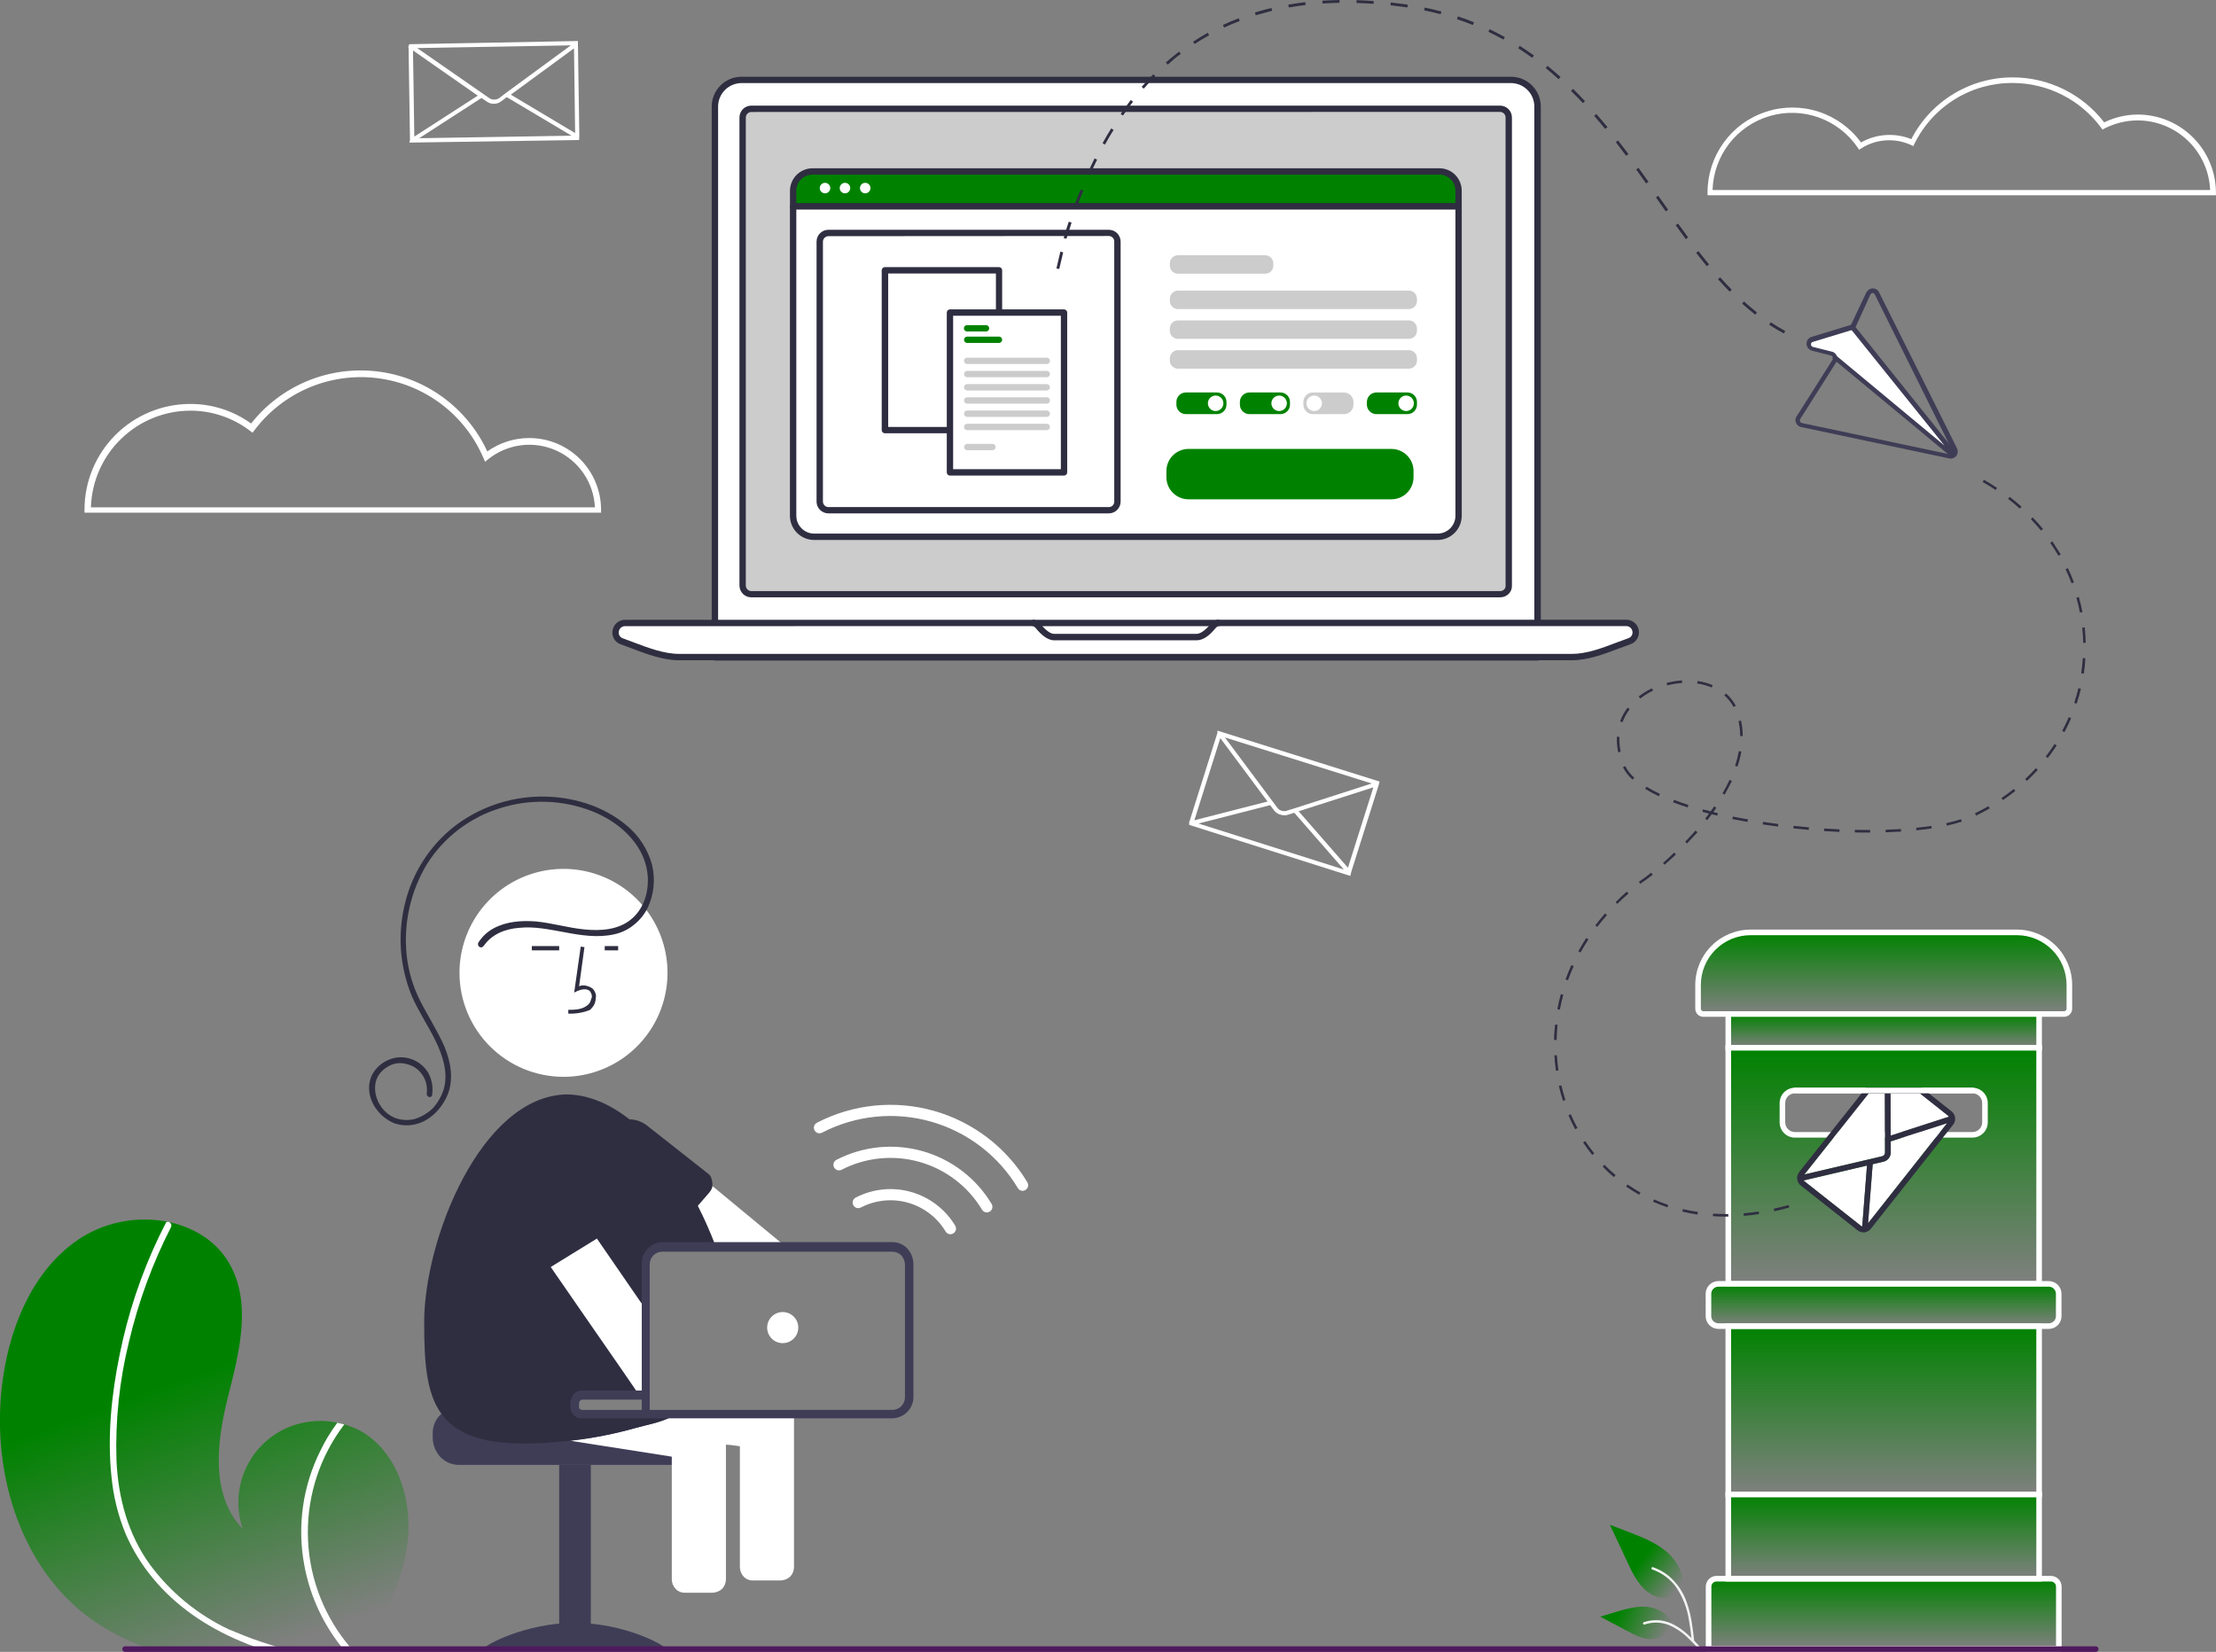 <svg width="731" height="545" viewBox="0 0 731 545" fill="none" xmlns="http://www.w3.org/2000/svg">
<rect x="0" y="0" width="731" height="545" fill="#808080" stroke="none"/>
<g clip-path="url(#clip0_2118_11921)">
<path d="M190.641 14.253V13.534L134.993 14.585L134.846 15.073H134.781V15.267L134.661 15.636L134.781 15.719L135.242 46.243L135.002 47.045L191.028 46.197L191.102 44.759L190.641 14.253ZM189.719 43.902L168.511 31.235L189.35 15.949L189.719 43.902ZM188.308 14.963L167.174 30.46L166.833 30.718L166.187 31.207L164.61 32.415C164.16 32.689 163.646 32.842 163.12 32.858C162.593 32.874 162.07 32.753 161.604 32.507L161.521 32.452L137.621 15.857L188.308 14.963ZM157.603 31.557L136.671 45.063L136.238 16.65L157.603 31.557ZM138.285 45.598L158.829 32.322L160.774 33.65C161.457 34.071 162.25 34.279 163.051 34.248C163.852 34.216 164.626 33.947 165.274 33.475L167.165 32.046L188.538 44.768L138.285 45.598Z" fill="white"/>
<path d="M454.735 259.224L455.076 257.851L401.595 241.053V241.8L392.374 271.034H392.291V271.265L392.227 271.458H392.291V272.15L445.422 288.984L445.781 287.546L454.707 259.28L454.735 259.224ZM452.494 258.487L427.026 266.692L424.361 267.512C424.107 267.587 423.842 267.622 423.577 267.614C423.188 267.614 422.802 267.533 422.446 267.374C422.09 267.215 421.772 266.982 421.512 266.692L421.457 266.627L404.075 243.303L452.494 258.487ZM402.545 243.533L418.128 264.442L393.988 270.629L402.545 243.533ZM395.343 271.698L418.995 265.641L419.262 266.001L420.396 267.512C420.572 267.721 420.77 267.909 420.986 268.075L421.125 268.185C421.346 268.343 421.581 268.482 421.825 268.6H421.881C422.115 268.704 422.359 268.784 422.609 268.84L422.784 268.886C423.052 268.937 423.323 268.965 423.596 268.969H423.9H424.131C424.324 268.943 424.515 268.903 424.702 268.849L426.952 268.149L443.31 286.882L395.343 271.698ZM444.656 286.283L428.391 267.66L453.038 259.759L444.656 286.283Z" fill="white"/>
<path d="M705.274 37.789C701.408 37.801 697.594 38.683 694.117 40.371C690.568 35.771 686.015 32.042 680.805 29.47C675.596 26.897 669.867 25.549 664.057 25.528C657.127 25.498 650.324 27.386 644.4 30.982C638.477 34.577 633.663 39.741 630.493 45.902C627.822 44.823 624.942 44.362 622.067 44.554C619.193 44.745 616.399 45.584 613.895 47.008C610.418 42.226 605.515 38.667 599.89 36.843C594.264 35.02 588.206 35.025 582.583 36.858C576.961 38.69 572.063 42.257 568.594 47.045C565.125 51.834 563.262 57.598 563.273 63.511V64.433H730.982V63.511C730.957 56.7 728.242 50.174 723.426 45.356C718.611 40.538 712.086 37.819 705.274 37.789ZM564.933 62.589C565.112 57.063 567.035 51.736 570.425 47.368C573.816 43.001 578.501 39.817 583.81 38.273C589.12 36.728 594.782 36.902 599.987 38.769C605.191 40.636 609.672 44.101 612.789 48.668L613.25 49.406L613.988 48.944C616.742 47.19 619.942 46.262 623.208 46.271C625.69 46.275 628.143 46.809 630.401 47.838L631.138 48.207L631.507 47.469C634.478 41.405 639.099 36.303 644.841 32.747C650.583 29.192 657.211 27.329 663.964 27.372C669.634 27.393 675.221 28.738 680.28 31.299C685.338 33.859 689.729 37.566 693.102 42.122L693.563 42.768L694.209 42.399C697.632 40.64 701.425 39.724 705.274 39.725C711.428 39.767 717.331 42.174 721.76 46.447C726.188 50.721 728.803 56.533 729.064 62.681H564.933V62.589Z" fill="white"/>
<path d="M174.578 144.52C169.619 144.515 164.782 146.062 160.747 148.945C157.448 141.799 152.372 135.619 146.003 130.995C139.635 126.371 132.186 123.457 124.369 122.532C116.553 121.607 108.63 122.702 101.357 125.712C94.085 128.722 87.706 133.547 82.831 139.726C76.981 135.504 69.944 133.244 62.729 133.272C53.487 133.28 44.626 136.953 38.091 143.487C31.556 150.021 27.882 158.881 27.875 168.121V169.135H198.276V168.121C198.258 161.851 195.753 155.843 191.31 151.418C186.867 146.993 180.849 144.512 174.578 144.52ZM29.995 167.199C30.302 158.71 33.881 150.669 39.982 144.758C46.083 138.847 54.234 135.524 62.729 135.485C69.858 135.468 76.793 137.801 82.462 142.123L83.292 142.768L83.937 141.938C88.572 135.784 94.743 130.956 101.831 127.938C108.92 124.92 116.678 123.818 124.327 124.743C131.976 125.667 139.248 128.585 145.413 133.205C151.579 137.825 156.422 143.984 159.456 151.065L160.009 152.356L161.023 151.526C164.139 149.017 167.888 147.42 171.856 146.911C175.824 146.402 179.856 147.002 183.503 148.645C187.151 150.287 190.273 152.907 192.522 156.214C194.771 159.522 196.061 163.388 196.247 167.383H29.995V167.199Z" fill="white"/>
<path d="M134.393 509.23C132.918 520.754 127.847 531.448 122.13 541.681C121.853 542.234 121.577 542.695 121.3 543.248H47.349C46.058 542.787 44.767 542.234 43.476 541.681C38.77 539.668 34.288 537.165 30.106 534.214C6.039 516.882 -3.274 484.154 0.968 454.744C3.55 436.49 11.572 417.868 27.155 408.095C35.631 402.942 45.737 401.165 55.463 403.117C55.718 403.135 55.968 403.197 56.201 403.301C64.315 405.145 71.6 409.663 75.749 417.038C83.218 430.221 78.792 446.632 75.103 461.29C71.415 475.949 69.479 493.557 80.083 504.436C78.935 501.088 78.458 497.548 78.68 494.016C78.903 490.484 79.82 487.031 81.378 483.854C82.937 480.677 85.107 477.839 87.765 475.501C90.422 473.164 93.514 471.374 96.865 470.233C101.562 468.672 106.589 468.386 111.434 469.403L113.739 469.956C115.513 470.527 117.239 471.236 118.902 472.076C131.185 478.991 136.238 495.032 134.393 509.23Z" fill="url(#paint0_linear_2118_11921)"/>
<path d="M86.187 541.681C87.847 542.234 89.507 542.787 91.166 543.248H83.882C82.499 542.787 81.208 542.234 79.917 541.681C79.616 541.542 79.309 541.419 78.995 541.312C68.115 536.703 57.971 529.881 50.41 520.661C46.706 516.204 43.662 511.236 41.374 505.911C38.922 499.902 37.369 493.565 36.764 487.104C35.38 473.828 36.764 460.184 39.438 447.093C42.136 433.575 46.503 420.445 52.439 408.003L54.652 403.578C54.679 403.45 54.748 403.335 54.849 403.252C54.949 403.168 55.075 403.121 55.205 403.117C55.333 403.076 55.47 403.071 55.6 403.104C55.731 403.136 55.849 403.205 55.943 403.301C56.207 403.453 56.403 403.7 56.489 403.992C56.575 404.285 56.544 404.599 56.404 404.869C50.291 416.834 45.646 429.495 42.573 442.575C39.394 455.414 37.998 468.629 38.423 481.849C38.977 494.11 42.204 506.187 49.488 516.236C56.246 525.353 65.145 532.667 75.399 537.532C78.995 539.008 82.499 540.483 86.187 541.681Z" fill="white"/>
<path d="M115.325 543.248H112.559C112.19 542.787 111.821 542.234 111.36 541.681C105.82 534.21 102.066 525.569 100.387 516.421C97.986 503.615 99.831 490.375 105.643 478.714C107.209 475.434 109.093 472.315 111.268 469.403L113.573 469.956C105.683 480.292 101.455 492.958 101.555 505.959C101.655 518.961 106.078 531.56 114.126 541.773C114.495 542.234 114.956 542.695 115.325 543.248Z" fill="white"/>
<path d="M619.548 96.589C619.434 96.356 619.275 96.147 619.08 95.976C618.884 95.805 618.656 95.675 618.409 95.593C618.163 95.511 617.902 95.48 617.643 95.501C617.384 95.521 617.132 95.594 616.901 95.713C616.525 95.943 616.209 96.259 615.979 96.635L611.111 106.942L610.843 107.357C610.801 107.423 610.744 107.478 610.677 107.518C610.61 107.558 610.534 107.582 610.456 107.588L597.704 111.487C597.287 111.613 596.924 111.874 596.673 112.23C596.422 112.586 596.298 113.016 596.321 113.451C596.33 113.889 596.481 114.312 596.75 114.657C597.019 115.002 597.392 115.252 597.814 115.369L604.158 116.964C604.365 117.035 604.551 117.156 604.699 117.317C604.847 117.478 604.953 117.673 605.007 117.885C605.047 118.051 605.053 118.222 605.026 118.39C604.999 118.558 604.939 118.718 604.85 118.863L592.983 137.605C592.783 137.867 592.665 138.181 592.644 138.509C592.623 138.837 592.699 139.164 592.863 139.449C592.985 139.742 593.178 140.001 593.424 140.201C593.67 140.402 593.962 140.54 594.274 140.601L643.052 150.927C643.573 151.019 644.109 150.913 644.556 150.63C645.003 150.347 645.328 149.907 645.468 149.397C645.538 148.943 645.463 148.478 645.256 148.069L644.97 147.405L619.585 96.626L619.548 96.589ZM616.671 96.995C616.729 96.85 616.816 96.72 616.929 96.612C617.041 96.504 617.174 96.421 617.321 96.369C617.467 96.317 617.623 96.296 617.778 96.309C617.933 96.321 618.084 96.367 618.22 96.442C618.469 96.574 618.666 96.784 618.782 97.041L644.02 147.857L644.398 148.567C644.478 148.702 644.529 148.853 644.545 149.01C644.561 149.167 644.543 149.325 644.492 149.474C644.442 149.623 644.359 149.759 644.25 149.873C644.142 149.987 644.01 150.076 643.863 150.134C643.626 150.262 643.349 150.295 643.089 150.226L594.31 139.892C594.003 139.827 593.733 139.644 593.56 139.381C593.387 139.119 593.326 138.798 593.388 138.49C593.387 138.349 593.436 138.212 593.527 138.103L605.431 119.351C605.558 119.186 605.643 118.994 605.68 118.789L642.563 149.166C642.731 149.292 642.939 149.352 643.148 149.335C643.357 149.318 643.552 149.225 643.697 149.074C643.794 148.943 643.854 148.789 643.872 148.627C643.89 148.465 643.865 148.301 643.799 148.152C643.781 148.133 643.771 148.108 643.771 148.083C643.771 148.057 643.781 148.032 643.799 148.014L611.664 107.864L611.885 107.532L616.689 96.958L616.671 96.995Z" fill="white"/>
<path d="M619.548 96.589C619.434 96.356 619.275 96.147 619.08 95.976C618.884 95.805 618.656 95.675 618.409 95.593C618.163 95.511 617.902 95.48 617.643 95.501C617.384 95.521 617.132 95.594 616.901 95.713C616.525 95.943 616.209 96.259 615.979 96.635L611.111 106.942L610.843 107.357C610.801 107.423 610.744 107.478 610.677 107.518C610.61 107.558 610.534 107.582 610.456 107.588L597.704 111.487C597.287 111.613 596.924 111.874 596.673 112.23C596.422 112.586 596.298 113.016 596.321 113.451C596.33 113.889 596.481 114.312 596.75 114.657C597.019 115.002 597.392 115.252 597.814 115.369L604.158 116.964C604.365 117.035 604.551 117.156 604.699 117.317C604.847 117.478 604.953 117.673 605.007 117.885C605.047 118.051 605.053 118.222 605.026 118.39C604.999 118.558 604.939 118.718 604.85 118.863L592.983 137.605C592.783 137.867 592.665 138.181 592.644 138.509C592.623 138.837 592.699 139.164 592.863 139.449C592.985 139.742 593.178 140.001 593.424 140.201C593.67 140.402 593.962 140.54 594.274 140.601L643.052 150.927C643.573 151.019 644.109 150.913 644.556 150.63C645.003 150.347 645.328 149.907 645.468 149.397C645.538 148.943 645.463 148.478 645.256 148.069L644.97 147.405L619.585 96.626L619.548 96.589ZM616.671 96.995C616.729 96.85 616.816 96.72 616.929 96.612C617.041 96.504 617.174 96.421 617.321 96.369C617.467 96.317 617.623 96.296 617.778 96.309C617.933 96.321 618.084 96.367 618.22 96.442C618.469 96.574 618.666 96.784 618.782 97.041L644.02 147.857L644.398 148.567C644.478 148.702 644.529 148.853 644.545 149.01C644.561 149.167 644.543 149.325 644.492 149.474C644.442 149.623 644.359 149.759 644.25 149.873C644.142 149.987 644.01 150.076 643.863 150.134C643.626 150.262 643.349 150.295 643.089 150.226L594.31 139.892C594.003 139.827 593.733 139.644 593.56 139.381C593.387 139.119 593.326 138.798 593.388 138.49C593.387 138.349 593.436 138.212 593.527 138.103L605.431 119.351C605.558 119.186 605.643 118.994 605.68 118.789C605.746 118.485 605.746 118.171 605.68 117.867V117.729C605.571 117.409 605.39 117.12 605.15 116.883C604.91 116.646 604.617 116.468 604.297 116.364L597.953 114.76C597.683 114.707 597.441 114.559 597.271 114.342C597.102 114.125 597.017 113.855 597.031 113.58C597.016 113.324 597.093 113.07 597.249 112.866C597.404 112.661 597.628 112.519 597.879 112.465L610.631 108.565C610.77 108.565 610.908 108.51 610.963 108.427C611.102 108.427 611.157 108.307 611.341 108.196C611.526 108.085 611.59 107.993 611.646 107.91L611.867 107.578L616.671 97.004V96.995Z" fill="#3F3D56"/>
<path d="M593.978 140.85C593.644 140.763 593.336 140.596 593.08 140.365C592.823 140.134 592.625 139.846 592.503 139.523C592.322 139.191 592.239 138.814 592.265 138.436C592.292 138.059 592.425 137.697 592.65 137.393L604.527 118.66C604.592 118.553 604.634 118.434 604.651 118.311C604.669 118.187 604.661 118.061 604.628 117.941C604.588 117.79 604.511 117.651 604.403 117.538C604.295 117.425 604.16 117.342 604.011 117.295L597.694 115.7C597.202 115.561 596.766 115.269 596.45 114.866C596.133 114.464 595.953 113.972 595.933 113.46C595.908 112.949 596.055 112.444 596.351 112.026C596.647 111.608 597.074 111.301 597.565 111.155L610.318 107.256C610.474 107.256 610.493 107.256 610.511 107.173L610.788 106.758L615.638 96.497C615.903 96.05 616.277 95.679 616.726 95.418C616.995 95.274 617.29 95.185 617.594 95.156C617.898 95.128 618.205 95.16 618.496 95.252C618.792 95.344 619.065 95.497 619.298 95.7C619.532 95.903 619.72 96.153 619.852 96.432L645.228 147.221L645.523 147.894C645.736 148.287 645.831 148.733 645.795 149.179C645.759 149.625 645.595 150.051 645.321 150.405C645.047 150.758 644.676 151.025 644.254 151.172C643.831 151.318 643.375 151.339 642.941 151.231L594.153 140.896L593.978 140.85ZM605.274 117.673V117.793C605.324 118.002 605.331 118.219 605.296 118.431C605.261 118.643 605.185 118.846 605.071 119.029L593.231 137.79C593.078 138 592.988 138.249 592.97 138.508C592.952 138.767 593.007 139.026 593.13 139.255C593.189 139.42 593.276 139.573 593.388 139.707C593.25 139.54 593.15 139.344 593.096 139.134C593.042 138.923 593.035 138.704 593.075 138.49C593.083 138.288 593.15 138.092 593.268 137.928L605.145 119.195C605.237 119.072 605.3 118.93 605.329 118.78C605.392 118.507 605.392 118.223 605.329 117.95V117.812C605.316 117.764 605.298 117.717 605.274 117.673ZM604.462 116.042C604.816 116.174 605.137 116.383 605.4 116.654C605.663 116.925 605.862 117.251 605.984 117.609V117.784C606.062 118.149 606.062 118.526 605.984 118.89C605.942 119.128 605.844 119.353 605.698 119.545L593.821 138.287C593.783 138.337 593.755 138.393 593.739 138.453V138.527V138.582C593.702 138.796 593.747 139.015 593.865 139.196C593.983 139.377 594.165 139.507 594.375 139.56L643.144 149.885C643.23 149.914 643.322 149.924 643.412 149.915C643.503 149.905 643.591 149.876 643.669 149.83C643.774 149.799 643.869 149.745 643.949 149.671C644.029 149.598 644.091 149.507 644.13 149.406C644.172 149.3 644.189 149.186 644.18 149.072C644.17 148.958 644.134 148.849 644.075 148.751L643.697 148.014L618.487 97.225C618.402 97.025 618.248 96.862 618.054 96.764C617.976 96.717 617.889 96.687 617.798 96.676C617.707 96.665 617.615 96.673 617.528 96.7C617.413 96.735 617.307 96.795 617.216 96.874C617.126 96.954 617.053 97.051 617.003 97.161L612.199 107.735L611.95 108.122C611.888 108.207 611.813 108.282 611.728 108.344C611.699 108.366 611.671 108.391 611.645 108.417L611.544 108.51L611.396 108.611C611.325 108.663 611.248 108.707 611.166 108.74C611.035 108.835 610.883 108.899 610.723 108.924L597.999 112.815C597.822 112.846 597.663 112.942 597.552 113.083C597.442 113.224 597.387 113.401 597.399 113.58C597.383 113.776 597.437 113.971 597.552 114.13C597.667 114.289 597.835 114.401 598.026 114.447L604.389 116.042H604.462ZM618.109 96.008C618.214 96.044 618.313 96.094 618.404 96.156C618.715 96.316 618.96 96.58 619.096 96.903L644.702 148.41C644.808 148.596 644.871 148.804 644.887 149.017C644.903 149.231 644.871 149.446 644.794 149.645C644.727 149.834 644.619 150.004 644.477 150.145C644.335 150.285 644.163 150.392 643.974 150.457L643.835 150.53C644.137 150.443 644.411 150.281 644.632 150.058C644.853 149.836 645.014 149.56 645.099 149.258C645.145 148.898 645.084 148.533 644.923 148.207L644.619 147.507L619.243 96.746C619.153 96.553 619.025 96.38 618.867 96.237C618.708 96.095 618.523 95.985 618.321 95.916C618.122 95.852 617.911 95.828 617.703 95.846C617.494 95.863 617.29 95.922 617.104 96.018C616.765 96.216 616.48 96.495 616.274 96.829L611.111 107.551C611.039 107.651 610.949 107.736 610.844 107.801C610.74 107.866 610.623 107.91 610.502 107.929L597.777 111.819C597.436 111.926 597.14 112.142 596.933 112.433C596.727 112.724 596.622 113.076 596.634 113.433C596.642 113.596 596.673 113.757 596.726 113.912C596.707 113.796 596.707 113.678 596.726 113.562C596.71 113.227 596.813 112.898 597.018 112.633C597.222 112.368 597.514 112.184 597.842 112.114L610.567 108.224L610.751 108.178L610.834 108.058H610.926L611.009 108.002L611.147 107.901L611.313 107.754C611.35 107.737 611.381 107.711 611.406 107.68L611.609 107.366L616.394 96.829C616.48 96.632 616.607 96.456 616.766 96.311C616.925 96.167 617.112 96.057 617.316 95.99C617.577 95.921 617.852 95.927 618.109 96.008Z" fill="#3F3D56"/>
<path d="M611.535 107.707L644.536 148.899C644.554 148.917 644.563 148.942 644.563 148.968C644.563 148.994 644.554 149.018 644.536 149.037C644.586 149.131 644.616 149.233 644.626 149.339C644.636 149.444 644.624 149.551 644.592 149.652C644.561 149.753 644.509 149.847 644.441 149.928C644.373 150.009 644.289 150.076 644.195 150.125C644.054 150.219 643.884 150.261 643.715 150.243C643.547 150.224 643.39 150.146 643.273 150.023L605.467 118.678L604.85 118.153L605.375 117.535L605.458 117.59L643.817 149.387L610.797 108.288L610.677 108.095L611.369 107.588L611.535 107.707Z" fill="#3F3D56"/>
<path d="M644.472 150.374H644.398C644.189 150.502 643.942 150.555 643.698 150.523C643.455 150.491 643.23 150.377 643.061 150.199L604.407 118.171L605.329 117.056L605.67 117.277L641.438 147.009L610.521 108.565L610.226 108.067L611.351 107.228L611.802 107.542L644.785 148.705L644.868 148.806C644.912 148.879 644.935 148.962 644.933 149.046C645.004 149.216 645.029 149.402 645.006 149.584C644.984 149.767 644.914 149.94 644.804 150.088L644.472 150.374ZM605.375 118.107L605.726 118.402L643.531 149.747C643.568 149.79 643.616 149.822 643.669 149.839C643.723 149.857 643.78 149.86 643.835 149.848L605.431 118.014L605.375 118.107ZM611.111 108.196L644.306 149.443C644.31 149.362 644.29 149.282 644.25 149.212L644.14 149.028L611.314 108.058L611.111 108.196Z" fill="#3F3D56"/>
<path d="M682.627 324.939V332.812C682.625 333.272 682.44 333.713 682.114 334.038C681.787 334.363 681.345 334.545 680.885 334.545H561.88C561.653 334.545 561.427 334.5 561.217 334.413C561.007 334.326 560.816 334.198 560.655 334.037C560.494 333.876 560.366 333.685 560.279 333.475C560.192 333.265 560.147 333.039 560.147 332.812V324.939C560.147 320.344 561.972 315.938 565.222 312.69C568.471 309.441 572.878 307.616 577.473 307.616H665.301C669.896 307.616 674.303 309.441 677.553 312.69C680.802 315.938 682.627 320.344 682.627 324.939Z" fill="url(#paint1_linear_2118_11921)"/>
<path d="M680.885 335.467H561.881C561.532 335.467 561.187 335.398 560.864 335.265C560.542 335.131 560.249 334.936 560.003 334.689C559.756 334.443 559.561 334.15 559.427 333.828C559.294 333.506 559.225 333.16 559.225 332.812V324.939C559.232 320.102 561.157 315.466 564.578 312.046C567.999 308.626 572.636 306.701 577.473 306.694H665.302C670.139 306.701 674.776 308.626 678.197 312.046C681.617 315.466 683.542 320.102 683.55 324.939V332.812C683.547 333.517 683.265 334.192 682.766 334.69C682.266 335.187 681.59 335.467 680.885 335.467ZM577.473 308.538C573.124 308.543 568.955 310.272 565.879 313.347C562.804 316.422 561.074 320.59 561.069 324.939V332.812C561.068 332.919 561.088 333.025 561.129 333.124C561.169 333.223 561.229 333.313 561.304 333.388C561.38 333.464 561.47 333.524 561.569 333.564C561.668 333.604 561.774 333.624 561.881 333.623H680.885C680.992 333.624 681.099 333.604 681.198 333.564C681.298 333.524 681.388 333.464 681.464 333.389C681.541 333.313 681.601 333.223 681.643 333.124C681.684 333.025 681.705 332.919 681.705 332.812V324.939C681.701 320.59 679.971 316.422 676.895 313.347C673.82 310.272 669.651 308.543 665.302 308.538H577.473Z" fill="white"/>
<path d="M679.151 523.473V543.977H563.614V523.473C563.614 522.776 563.891 522.108 564.384 521.615C564.877 521.123 565.545 520.846 566.242 520.846H676.523C676.869 520.845 677.211 520.912 677.531 521.043C677.85 521.175 678.14 521.368 678.384 521.613C678.629 521.857 678.822 522.147 678.954 522.466C679.085 522.786 679.153 523.128 679.151 523.473Z" fill="url(#paint2_linear_2118_11921)"/>
<path d="M680.073 544.899H562.692V523.473C562.694 522.533 563.069 521.631 563.734 520.966C564.4 520.301 565.301 519.926 566.242 519.924H676.523C677.464 519.926 678.365 520.301 679.031 520.966C679.696 521.631 680.071 522.533 680.073 523.473V544.899ZM564.536 543.055H678.229V523.473C678.229 523.249 678.185 523.028 678.099 522.821C678.013 522.614 677.888 522.426 677.729 522.267C677.571 522.109 677.383 521.983 677.176 521.898C676.969 521.812 676.747 521.768 676.523 521.768H566.242C565.789 521.768 565.356 521.947 565.036 522.267C564.716 522.587 564.536 523.021 564.536 523.473V543.055Z" fill="white"/>
<path d="M672.65 334.545H570.115V345.691H672.65V334.545Z" fill="url(#paint3_linear_2118_11921)"/>
<path d="M673.573 346.613H569.193V333.623H673.573V346.613ZM571.037 344.769H671.729V335.467H571.037V344.769Z" fill="white"/>
<path d="M570.115 345.691V423.584H672.65V345.691H570.115ZM654.79 370.288C654.791 370.828 654.685 371.363 654.479 371.863C654.273 372.362 653.97 372.816 653.588 373.198C653.206 373.58 652.752 373.883 652.252 374.089C651.753 374.295 651.218 374.401 650.677 374.399H592.088C590.997 374.399 589.951 373.966 589.18 373.195C588.409 372.424 587.975 371.378 587.975 370.288V363.899C587.975 362.808 588.409 361.762 589.18 360.991C589.951 360.22 590.997 359.787 592.088 359.787H650.677C651.768 359.787 652.814 360.22 653.585 360.991C654.356 361.762 654.79 362.808 654.79 363.899V370.288Z" fill="url(#paint4_linear_2118_11921)"/>
<path d="M673.573 424.506H569.193V344.769H673.573V424.506ZM571.037 422.662H671.729V346.613H571.037V422.662ZM650.677 375.331H592.088C590.754 375.328 589.475 374.797 588.531 373.854C587.587 372.91 587.056 371.631 587.054 370.297V363.908C587.056 362.574 587.587 361.295 588.531 360.351C589.475 359.408 590.754 358.877 592.088 358.874H650.677C652.012 358.877 653.291 359.408 654.235 360.351C655.178 361.295 655.71 362.574 655.712 363.908V370.297C655.707 371.63 655.175 372.906 654.231 373.848C653.288 374.789 652.01 375.319 650.677 375.321V375.331ZM592.088 360.718C591.242 360.718 590.431 361.054 589.832 361.652C589.234 362.251 588.898 363.062 588.898 363.908V370.297C588.898 371.143 589.234 371.954 589.832 372.552C590.431 373.151 591.242 373.487 592.088 373.487H650.677C651.524 373.487 652.335 373.151 652.933 372.552C653.532 371.954 653.868 371.143 653.868 370.297V363.908C653.868 363.062 653.532 362.251 652.933 361.652C652.335 361.054 651.524 360.718 650.677 360.718H592.088Z" fill="white"/>
<path d="M672.65 437.514H570.115V493.078H672.65V437.514Z" fill="url(#paint5_linear_2118_11921)"/>
<path d="M673.573 494H569.193V436.592H673.573V494ZM571.037 492.156H671.729V438.436H571.037V492.156Z" fill="white"/>
<path d="M672.65 493.078H570.115V520.846H672.65V493.078Z" fill="url(#paint6_linear_2118_11921)"/>
<path d="M673.573 521.768H569.193V492.156H673.573V521.768ZM571.037 519.924H671.729V494H571.037V519.924Z" fill="white"/>
<path d="M679.151 426.847V434.223C679.151 435.091 678.806 435.923 678.192 436.537C677.578 437.151 676.746 437.495 675.878 437.495H566.851C565.982 437.495 565.15 437.151 564.536 436.537C563.922 435.923 563.577 435.091 563.577 434.223V426.847C563.577 426.418 563.662 425.993 563.827 425.596C563.991 425.2 564.232 424.839 564.536 424.536C564.841 424.233 565.202 423.993 565.599 423.829C565.996 423.666 566.421 423.582 566.851 423.584H675.841C676.273 423.578 676.703 423.657 677.104 423.819C677.505 423.98 677.871 424.219 678.179 424.523C678.487 424.827 678.731 425.189 678.898 425.588C679.065 425.987 679.151 426.415 679.151 426.847Z" fill="url(#paint7_linear_2118_11921)"/>
<path d="M675.878 438.436H566.851C565.738 438.436 564.671 437.994 563.884 437.207C563.097 436.42 562.655 435.354 562.655 434.241V426.866C562.654 426.314 562.762 425.768 562.972 425.258C563.182 424.748 563.491 424.284 563.881 423.894C564.271 423.503 564.734 423.193 565.243 422.982C565.753 422.771 566.299 422.662 566.851 422.662H675.841C676.954 422.662 678.021 423.104 678.808 423.89C679.595 424.677 680.037 425.744 680.037 426.856V434.232C680.039 435.34 679.603 436.403 678.824 437.191C678.045 437.978 676.986 438.426 675.878 438.436ZM566.851 424.506C566.227 424.506 565.629 424.753 565.188 425.194C564.747 425.635 564.499 426.233 564.499 426.856V434.232C564.499 434.855 564.747 435.453 565.188 435.894C565.629 436.335 566.227 436.583 566.851 436.583H675.841C676.465 436.583 677.063 436.335 677.504 435.894C677.945 435.453 678.192 434.855 678.192 434.232V426.856C678.192 426.233 677.945 425.635 677.504 425.194C677.063 424.753 676.465 424.506 675.841 424.506H566.851Z" fill="white"/>
<path d="M672.66 346.613C672.477 346.613 672.299 346.559 672.148 346.457C671.996 346.356 671.878 346.212 671.808 346.044C671.738 345.875 671.72 345.69 671.755 345.511C671.791 345.332 671.879 345.168 672.008 345.039C672.137 344.91 672.301 344.822 672.48 344.787C672.659 344.751 672.844 344.769 673.013 344.839C673.181 344.909 673.325 345.027 673.426 345.179C673.528 345.33 673.582 345.509 673.582 345.691C673.582 345.813 673.558 345.933 673.511 346.046C673.464 346.158 673.395 346.26 673.309 346.346C673.222 346.432 673.119 346.5 673.006 346.545C672.893 346.591 672.772 346.614 672.651 346.613H672.66Z" fill="white"/>
<path d="M594.974 389.473L615.869 384.568L614.292 404.675C614.152 404.633 614.022 404.568 613.904 404.482L595.14 389.676C595.08 389.612 595.024 389.544 594.974 389.473Z" fill="white"/>
<path d="M620.875 381.452L595.205 387.481L616.412 360.746H621.751L621.816 380.235C621.815 380.513 621.722 380.783 621.552 381.003C621.382 381.223 621.144 381.381 620.875 381.452Z" fill="white"/>
<path d="M623.697 376.566L642.305 370.555L616.219 403.578L617.75 384.089L621.3 383.259C621.988 383.1 622.602 382.711 623.039 382.156C623.477 381.601 623.712 380.914 623.707 380.207L623.697 376.566Z" fill="white"/>
<path d="M623.688 374.621L623.642 360.709H633.305L642.609 368.084C642.721 368.174 642.814 368.283 642.885 368.407L623.688 374.621Z" fill="white"/>
<path d="M643.753 366.646L633.951 358.865H615.565L593.481 386.707C592.972 387.361 592.74 388.189 592.837 389.012C592.934 389.835 593.35 390.586 593.997 391.105L612.761 405.91C613.312 406.347 613.995 406.585 614.698 406.583H615.011H615.067H615.14C615.296 406.579 615.449 406.534 615.583 406.454C616.203 406.273 616.751 405.902 617.151 405.394L644.306 371.034C644.732 370.493 644.962 369.824 644.961 369.135C644.965 369.083 644.965 369.031 644.961 368.979C644.941 368.525 644.823 368.082 644.614 367.679C644.406 367.276 644.112 366.923 643.753 366.646ZM613.905 404.445L595.14 389.639C595.08 389.575 595.025 389.507 594.974 389.436L615.869 384.531L614.292 404.638C614.143 404.597 614.002 404.528 613.877 404.435L613.905 404.445ZM595.205 387.491L616.413 360.755H621.752L621.816 380.244C621.821 380.535 621.726 380.818 621.546 381.047C621.366 381.275 621.113 381.435 620.83 381.498L595.205 387.491ZM642.886 368.425L623.688 374.63L623.642 360.718H633.305L642.609 368.093C642.721 368.183 642.815 368.292 642.886 368.416V368.425ZM617.75 384.098L621.3 383.268C621.988 383.109 622.602 382.72 623.039 382.165C623.477 381.61 623.712 380.923 623.707 380.217V376.566L642.314 370.555L616.229 403.578L617.75 384.098Z" fill="#2F2E41"/>
<path d="M672.66 494C672.477 494 672.299 493.946 672.148 493.844C671.996 493.743 671.878 493.599 671.808 493.431C671.738 493.262 671.72 493.077 671.755 492.898C671.791 492.719 671.879 492.555 672.008 492.426C672.137 492.297 672.301 492.209 672.48 492.174C672.659 492.138 672.844 492.156 673.013 492.226C673.181 492.296 673.325 492.414 673.426 492.566C673.528 492.717 673.582 492.895 673.582 493.078C673.582 493.2 673.558 493.32 673.511 493.433C673.464 493.545 673.395 493.647 673.309 493.733C673.222 493.819 673.119 493.886 673.006 493.932C672.893 493.978 672.772 494.001 672.651 494H672.66Z" fill="white"/>
<path d="M507.312 216.881H235.823V35.171C235.823 32.843 236.748 30.611 238.394 28.965C240.04 27.319 242.273 26.395 244.601 26.395H498.423C500.751 26.395 502.984 27.319 504.63 28.965C506.276 30.611 507.201 32.843 507.201 35.171V216.881H507.312Z" fill="white"/>
<path d="M507.312 217.932H235.823C235.685 217.932 235.548 217.905 235.42 217.852C235.293 217.799 235.177 217.722 235.079 217.624C234.982 217.526 234.904 217.41 234.852 217.283C234.799 217.155 234.772 217.019 234.772 216.881V35.171C234.769 33.877 235.022 32.595 235.516 31.399C236.01 30.203 236.735 29.116 237.65 28.2C238.565 27.285 239.651 26.559 240.847 26.064C242.043 25.569 243.325 25.315 244.619 25.316H498.441C501.047 25.318 503.546 26.354 505.389 28.197C507.232 30.04 508.268 32.538 508.271 35.143V216.447C508.329 216.585 508.361 216.732 508.363 216.881C508.363 217.16 508.252 217.427 508.055 217.624C507.858 217.821 507.59 217.932 507.312 217.932ZM236.883 215.83H506.131V35.134C506.129 33.086 505.314 31.122 503.865 29.674C502.417 28.226 500.453 27.411 498.404 27.409H244.619C242.57 27.411 240.605 28.225 239.155 29.674C237.705 31.122 236.888 33.085 236.883 35.134V215.83Z" fill="#2F2E41"/>
<path d="M494.873 196.027H247.81C247.055 196.022 246.332 195.719 245.8 195.184C245.268 194.648 244.97 193.924 244.97 193.169V38.767C244.97 38.011 245.268 37.286 245.8 36.749C246.332 36.212 247.054 35.907 247.81 35.899H494.864C495.618 35.909 496.338 36.215 496.868 36.752C497.397 37.289 497.694 38.013 497.694 38.767V193.169C497.707 193.545 497.643 193.919 497.506 194.269C497.369 194.619 497.162 194.937 496.898 195.205C496.634 195.472 496.319 195.683 495.97 195.824C495.622 195.966 495.249 196.035 494.873 196.027Z" fill="#CCCCCC"/>
<path d="M494.873 197.078H247.81C246.777 197.073 245.788 196.659 245.06 195.926C244.333 195.193 243.925 194.202 243.928 193.169V38.767C243.925 37.733 244.332 36.741 245.06 36.006C245.787 35.272 246.776 34.856 247.81 34.848H494.863C495.897 34.856 496.886 35.272 497.613 36.006C498.341 36.741 498.748 37.733 498.745 38.767V193.169C498.773 193.663 498.697 194.157 498.524 194.62C498.351 195.083 498.084 195.506 497.74 195.861C497.37 196.247 496.924 196.555 496.431 196.764C495.938 196.973 495.408 197.08 494.873 197.078ZM247.81 36.95C247.33 36.965 246.875 37.165 246.541 37.51C246.207 37.854 246.021 38.315 246.021 38.794V193.169C246.021 193.649 246.207 194.109 246.541 194.454C246.875 194.798 247.33 194.999 247.81 195.013H494.863C495.114 195.016 495.363 194.967 495.595 194.871C495.826 194.774 496.035 194.631 496.21 194.451C496.362 194.292 496.479 194.103 496.555 193.897C496.632 193.691 496.665 193.472 496.652 193.252V38.767C496.653 38.288 496.467 37.829 496.135 37.485C495.803 37.141 495.35 36.94 494.873 36.923L247.81 36.95Z" fill="#2F2E41"/>
<path d="M342.674 206.823C342.257 206.208 341.642 205.756 340.931 205.541H206.205C205.473 205.537 204.762 205.792 204.198 206.26C203.635 206.728 203.254 207.38 203.123 208.1C202.992 208.821 203.119 209.565 203.482 210.201C203.845 210.838 204.421 211.326 205.108 211.58C211.415 213.866 217.722 216.789 224.131 216.789H518.469C524.868 216.789 531.184 213.774 537.492 211.58C538.19 211.335 538.778 210.85 539.151 210.21C539.523 209.571 539.655 208.82 539.523 208.092C539.39 207.364 539.002 206.707 538.429 206.24C537.856 205.772 537.134 205.524 536.394 205.541H401.669C400.958 205.756 400.343 206.208 399.926 206.823C398.644 208.381 396.726 210.206 394.716 210.206H347.69C345.873 210.206 343.946 208.381 342.674 206.823Z" fill="white"/>
<path d="M518.469 217.84H224.131C218.672 217.84 213.296 215.793 208.096 213.82C206.98 213.396 205.864 212.972 204.749 212.566C203.819 212.253 203.035 211.613 202.543 210.765C202.051 209.917 201.885 208.919 202.075 207.957C202.233 206.979 202.738 206.091 203.495 205.453C204.253 204.815 205.215 204.47 206.206 204.481H341.079C342.049 204.716 342.899 205.3 343.467 206.122C345.034 208.021 346.574 209.118 347.681 209.118H394.707C395.952 209.118 397.473 208.058 399.105 206.122C399.675 205.291 400.532 204.7 401.512 204.463H536.422C537.408 204.447 538.368 204.782 539.13 205.408C539.892 206.035 540.406 206.911 540.581 207.882C540.757 208.852 540.581 209.854 540.086 210.707C539.591 211.56 538.809 212.209 537.879 212.539C536.533 213.009 535.205 213.507 533.877 214.004C528.861 215.904 523.707 217.84 518.469 217.84ZM206.206 206.592C205.709 206.578 205.224 206.747 204.843 207.066C204.462 207.386 204.212 207.834 204.14 208.325C204.039 208.8 204.119 209.294 204.362 209.713C204.606 210.133 204.997 210.446 205.459 210.593C206.593 210.999 207.718 211.432 208.843 211.856C213.868 213.765 219.059 215.738 224.131 215.738H518.469C523.319 215.738 528.299 213.894 533.103 212.05C534.458 211.543 535.804 211.036 537.151 210.566C537.615 210.415 538.008 210.098 538.254 209.677C538.501 209.255 538.584 208.758 538.488 208.279C538.409 207.788 538.152 207.342 537.766 207.028C537.38 206.713 536.892 206.552 536.394 206.574H401.798C401.389 206.804 401.034 207.118 400.756 207.496C398.709 209.985 396.68 211.248 394.744 211.248H347.718C345.459 211.248 343.301 209.201 341.881 207.487C341.609 207.107 341.256 206.792 340.848 206.565L206.206 206.592Z" fill="#2F2E41"/>
<path d="M401.853 206.592H340.94C340.662 206.592 340.394 206.482 340.197 206.284C340 206.087 339.889 205.82 339.889 205.541C339.889 205.262 340 204.995 340.197 204.798C340.394 204.601 340.662 204.49 340.94 204.49H401.862C402 204.49 402.137 204.517 402.265 204.57C402.392 204.623 402.508 204.7 402.606 204.798C402.703 204.896 402.781 205.012 402.834 205.139C402.886 205.267 402.914 205.403 402.914 205.541C402.914 205.679 402.886 205.816 402.834 205.943C402.781 206.071 402.703 206.187 402.606 206.284C402.508 206.382 402.392 206.459 402.265 206.512C402.137 206.565 402 206.592 401.862 206.592H401.853Z" fill="#2F2E41"/>
<path d="M481.152 62.967V68.093H261.641V62.967C261.656 61.275 262.334 59.656 263.531 58.459C264.728 57.262 266.348 56.583 268.04 56.569H474.642C475.495 56.544 476.343 56.691 477.137 57.003C477.931 57.314 478.653 57.783 479.262 58.38C479.87 58.978 480.351 59.692 480.676 60.48C481 61.269 481.163 62.114 481.152 62.967Z" fill="#008200"/>
<path d="M481.152 69.144H261.641C261.503 69.144 261.366 69.117 261.239 69.064C261.111 69.011 260.995 68.933 260.898 68.836C260.8 68.738 260.723 68.622 260.67 68.495C260.617 68.367 260.59 68.231 260.59 68.093V62.967C260.592 60.992 261.378 59.099 262.775 57.702C264.171 56.306 266.065 55.52 268.04 55.518H474.642C475.618 55.491 476.59 55.661 477.499 56.017C478.409 56.374 479.237 56.909 479.935 57.592C480.652 58.291 481.221 59.127 481.608 60.05C481.995 60.974 482.191 61.966 482.185 62.967V68.093C482.185 68.368 482.077 68.633 481.883 68.829C481.69 69.026 481.428 69.139 481.152 69.144ZM262.683 67.042H480.101V62.967C480.107 62.246 479.967 61.532 479.69 60.866C479.412 60.201 479.003 59.598 478.487 59.095C477.986 58.606 477.391 58.224 476.738 57.971C476.085 57.717 475.388 57.598 474.688 57.62H268.031C266.613 57.62 265.252 58.183 264.249 59.186C263.246 60.189 262.683 61.549 262.683 62.967V67.042Z" fill="#2F2E41"/>
<path d="M481.152 68.093V170.149C481.154 171.062 480.974 171.967 480.626 172.81C480.277 173.654 479.764 174.421 479.119 175.067C478.473 175.713 477.706 176.225 476.862 176.573C476.018 176.922 475.113 177.101 474.2 177.1H268.575C267.662 177.101 266.757 176.922 265.913 176.573C265.069 176.225 264.302 175.713 263.656 175.067C263.01 174.421 262.498 173.654 262.149 172.81C261.8 171.967 261.621 171.062 261.623 170.149V68.093H481.152Z" fill="white"/>
<path d="M474.2 178.151H268.575C267.524 178.151 266.483 177.944 265.512 177.542C264.541 177.14 263.659 176.55 262.916 175.807C262.172 175.064 261.583 174.182 261.181 173.211C260.778 172.24 260.571 171.2 260.571 170.149V68.093C260.571 67.814 260.682 67.547 260.879 67.35C261.076 67.153 261.344 67.042 261.622 67.042H481.143C481.422 67.042 481.689 67.153 481.886 67.35C482.083 67.547 482.194 67.814 482.194 68.093V170.149C482.194 172.27 481.352 174.304 479.853 175.804C478.354 177.304 476.321 178.149 474.2 178.151ZM262.683 69.144V170.149C262.685 171.713 263.308 173.212 264.414 174.318C265.52 175.424 267.02 176.047 268.584 176.049H474.209C475.773 176.047 477.273 175.424 478.379 174.318C479.485 173.212 480.108 171.713 480.11 170.149V69.144H262.683Z" fill="#2F2E41"/>
<path d="M272.153 63.787C273.11 63.787 273.887 63.011 273.887 62.054C273.887 61.097 273.11 60.321 272.153 60.321C271.196 60.321 270.419 61.097 270.419 62.054C270.419 63.011 271.196 63.787 272.153 63.787Z" fill="white"/>
<path d="M278.736 63.787C279.694 63.787 280.47 63.011 280.47 62.054C280.47 61.097 279.694 60.321 278.736 60.321C277.779 60.321 277.003 61.097 277.003 62.054C277.003 63.011 277.779 63.787 278.736 63.787Z" fill="white"/>
<path d="M285.412 63.787C286.37 63.787 287.146 63.011 287.146 62.054C287.146 61.097 286.37 60.321 285.412 60.321C284.455 60.321 283.679 61.097 283.679 62.054C283.679 63.011 284.455 63.787 285.412 63.787Z" fill="white"/>
<path d="M366.122 76.869H272.918C271.538 76.869 270.419 77.988 270.419 79.368V165.825C270.419 167.205 271.538 168.323 272.918 168.323H366.122C367.503 168.323 368.621 167.205 368.621 165.825V79.368C368.621 77.988 367.503 76.869 366.122 76.869Z" fill="white"/>
<path d="M365.772 169.374H273.259C272.226 169.372 271.235 168.96 270.504 168.23C269.773 167.499 269.361 166.508 269.359 165.475V79.709C269.361 78.675 269.773 77.685 270.504 76.954C271.235 76.223 272.226 75.812 273.259 75.809H365.772C366.805 75.812 367.794 76.224 368.524 76.955C369.253 77.686 369.663 78.676 369.663 79.709V165.447C369.667 165.961 369.569 166.47 369.375 166.946C369.181 167.422 368.895 167.854 368.534 168.219C368.172 168.584 367.742 168.874 367.268 169.072C366.794 169.271 366.286 169.373 365.772 169.374ZM273.259 77.92C272.778 77.932 272.321 78.132 271.985 78.476C271.649 78.821 271.461 79.283 271.461 79.764V165.502C271.473 165.976 271.666 166.426 272.001 166.761C272.336 167.095 272.786 167.288 273.259 167.3H365.772C366.008 167.3 366.241 167.254 366.459 167.163C366.676 167.073 366.874 166.94 367.04 166.773C367.206 166.606 367.338 166.408 367.427 166.19C367.517 165.972 367.562 165.738 367.561 165.502V79.709C367.568 79.469 367.527 79.231 367.441 79.007C367.354 78.784 367.224 78.58 367.057 78.408C366.89 78.236 366.69 78.1 366.469 78.006C366.249 77.913 366.012 77.865 365.772 77.865L273.259 77.92Z" fill="#2F2E41"/>
<path d="M464.748 95.879H388.575C387.098 95.879 385.901 97.076 385.901 98.553V99.3C385.901 100.776 387.098 101.973 388.575 101.973H464.748C466.225 101.973 467.422 100.776 467.422 99.3V98.553C467.422 97.076 466.225 95.879 464.748 95.879Z" fill="#CCCCCC"/>
<path d="M417.362 84.217H388.575C387.098 84.217 385.901 85.414 385.901 86.891V87.637C385.901 89.114 387.098 90.311 388.575 90.311H417.362C418.839 90.311 420.036 89.114 420.036 87.637V86.891C420.036 85.414 418.839 84.217 417.362 84.217Z" fill="#CCCCCC"/>
<path d="M401.447 129.483H391.194C389.462 129.483 388.059 130.887 388.059 132.618V133.493C388.059 135.225 389.462 136.628 391.194 136.628H401.447C403.179 136.628 404.582 135.225 404.582 133.493V132.618C404.582 130.887 403.179 129.483 401.447 129.483Z" fill="#008200"/>
<path d="M464.748 105.707H388.575C387.098 105.707 385.901 106.904 385.901 108.38V109.127C385.901 110.604 387.098 111.801 388.575 111.801H464.748C466.225 111.801 467.422 110.604 467.422 109.127V108.38C467.422 106.904 466.225 105.707 464.748 105.707Z" fill="#CCCCCC"/>
<path d="M464.748 115.535H388.575C387.098 115.535 385.901 116.732 385.901 118.208V118.955C385.901 120.431 387.098 121.628 388.575 121.628H464.748C466.225 121.628 467.422 120.431 467.422 118.955V118.208C467.422 116.732 466.225 115.535 464.748 115.535Z" fill="#CCCCCC"/>
<path d="M458.995 148.115H392.061C388.033 148.115 384.767 151.38 384.767 155.407V157.436C384.767 161.463 388.033 164.728 392.061 164.728H458.995C463.023 164.728 466.288 161.463 466.288 157.436V155.407C466.288 151.38 463.023 148.115 458.995 148.115Z" fill="#008200"/>
<path d="M401.005 135.614C402.416 135.614 403.559 134.471 403.559 133.06C403.559 131.65 402.416 130.506 401.005 130.506C399.594 130.506 398.451 131.65 398.451 133.06C398.451 134.471 399.594 135.614 401.005 135.614Z" fill="white"/>
<path d="M422.397 129.483H412.143C410.412 129.483 409.008 130.887 409.008 132.618V133.493C409.008 135.225 410.412 136.628 412.143 136.628H422.397C424.128 136.628 425.532 135.225 425.532 133.493V132.618C425.532 130.887 424.128 129.483 422.397 129.483Z" fill="#008200"/>
<path d="M421.955 135.614C423.365 135.614 424.509 134.471 424.509 133.06C424.509 131.65 423.365 130.506 421.955 130.506C420.544 130.506 419.4 131.65 419.4 133.06C419.4 134.471 420.544 135.614 421.955 135.614Z" fill="white"/>
<path d="M433.084 136.637H443.338C445.069 136.637 446.473 135.234 446.473 133.503V132.627C446.473 130.896 445.069 129.492 443.338 129.492H433.084C431.353 129.492 429.949 130.896 429.949 132.627V133.503C429.949 135.234 431.353 136.637 433.084 136.637Z" fill="#CCCCCC"/>
<path d="M433.527 135.614C434.937 135.614 436.081 134.471 436.081 133.06C436.081 131.65 434.937 130.506 433.527 130.506C432.116 130.506 430.973 131.65 430.973 133.06C430.973 134.471 432.116 135.614 433.527 135.614Z" fill="white"/>
<path d="M464.288 129.483H454.034C452.303 129.483 450.899 130.887 450.899 132.618V133.493C450.899 135.225 452.303 136.628 454.034 136.628H464.288C466.019 136.628 467.423 135.225 467.423 133.493V132.618C467.423 130.887 466.019 129.483 464.288 129.483Z" fill="#008200"/>
<path d="M463.845 135.614C465.255 135.614 466.399 134.471 466.399 133.06C466.399 131.65 465.255 130.506 463.845 130.506C462.434 130.506 461.291 131.65 461.291 133.06C461.291 134.471 462.434 135.614 463.845 135.614Z" fill="white"/>
<path d="M329.534 89.177H291.904V141.901H329.534V89.177Z" fill="white"/>
<path d="M329.534 142.952H291.904C291.625 142.952 291.358 142.842 291.161 142.644C290.964 142.447 290.853 142.18 290.853 141.901V89.177C290.853 88.898 290.964 88.631 291.161 88.434C291.358 88.237 291.625 88.126 291.904 88.126H329.534C329.813 88.126 330.081 88.237 330.278 88.434C330.475 88.631 330.586 88.898 330.586 89.177V141.901C330.586 142.18 330.475 142.447 330.278 142.644C330.081 142.842 329.813 142.952 329.534 142.952ZM292.992 140.85H328.529V90.228H292.992V140.85Z" fill="#2F2E41"/>
<path d="M351 103.126H313.37V155.85H351V103.126Z" fill="white"/>
<path d="M350.991 156.901H313.37C313.232 156.901 313.095 156.874 312.968 156.821C312.84 156.768 312.724 156.691 312.627 156.593C312.529 156.496 312.452 156.38 312.399 156.252C312.346 156.125 312.319 155.988 312.319 155.85V103.126C312.319 102.988 312.346 102.851 312.399 102.723C312.452 102.596 312.529 102.48 312.627 102.382C312.724 102.285 312.84 102.207 312.968 102.155C313.095 102.102 313.232 102.075 313.37 102.075H350.991C351.27 102.075 351.537 102.185 351.734 102.382C351.931 102.579 352.042 102.847 352.042 103.126V155.85C352.042 156.129 351.931 156.396 351.734 156.593C351.537 156.79 351.27 156.901 350.991 156.901ZM314.412 154.799H349.949V104.177H314.412V154.799Z" fill="#2F2E41"/>
<path d="M325.265 109.367H319.013C318.734 109.367 318.467 109.256 318.27 109.059C318.073 108.862 317.962 108.595 317.962 108.316C317.962 108.037 318.073 107.77 318.27 107.573C318.467 107.376 318.734 107.265 319.013 107.265H325.265C325.544 107.265 325.811 107.376 326.008 107.573C326.205 107.77 326.316 108.037 326.316 108.316C326.316 108.595 326.205 108.862 326.008 109.059C325.811 109.256 325.544 109.367 325.265 109.367Z" fill="#008200"/>
<path d="M329.534 113.147H319.05C318.771 113.147 318.504 113.036 318.307 112.839C318.11 112.642 317.999 112.375 317.999 112.096C317.999 111.817 318.11 111.55 318.307 111.353C318.504 111.156 318.771 111.045 319.05 111.045H329.534C329.813 111.045 330.08 111.156 330.278 111.353C330.475 111.55 330.585 111.817 330.585 112.096C330.585 112.375 330.475 112.642 330.278 112.839C330.08 113.036 329.813 113.147 329.534 113.147Z" fill="#008200"/>
<path d="M345.311 120.107H319.05C318.771 120.107 318.504 119.997 318.307 119.799C318.11 119.602 317.999 119.335 317.999 119.056C317.999 118.778 318.11 118.51 318.307 118.313C318.504 118.116 318.771 118.005 319.05 118.005H345.311C345.59 118.005 345.857 118.116 346.054 118.313C346.252 118.51 346.362 118.778 346.362 119.056C346.362 119.335 346.252 119.602 346.054 119.799C345.857 119.997 345.59 120.107 345.311 120.107Z" fill="#CCCCCC"/>
<path d="M345.311 124.468H319.05C318.771 124.468 318.504 124.357 318.307 124.16C318.11 123.963 317.999 123.696 317.999 123.417C317.999 123.138 318.11 122.871 318.307 122.674C318.504 122.477 318.771 122.366 319.05 122.366H345.311C345.449 122.366 345.586 122.393 345.713 122.446C345.841 122.499 345.957 122.576 346.054 122.674C346.152 122.771 346.229 122.887 346.282 123.015C346.335 123.142 346.362 123.279 346.362 123.417C346.362 123.555 346.335 123.692 346.282 123.819C346.229 123.947 346.152 124.063 346.054 124.16C345.957 124.258 345.841 124.335 345.713 124.388C345.586 124.441 345.449 124.468 345.311 124.468Z" fill="#CCCCCC"/>
<path d="M345.311 128.829H319.05C318.771 128.829 318.504 128.718 318.307 128.521C318.11 128.324 317.999 128.056 317.999 127.778C317.999 127.499 318.11 127.232 318.307 127.034C318.504 126.837 318.771 126.727 319.05 126.727H345.311C345.59 126.727 345.857 126.837 346.054 127.034C346.252 127.232 346.362 127.499 346.362 127.778C346.362 128.056 346.252 128.324 346.054 128.521C345.857 128.718 345.59 128.829 345.311 128.829Z" fill="#CCCCCC"/>
<path d="M345.311 133.18H319.05C318.771 133.18 318.504 133.069 318.307 132.872C318.11 132.675 317.999 132.408 317.999 132.129C317.999 131.85 318.11 131.583 318.307 131.386C318.504 131.189 318.771 131.078 319.05 131.078H345.311C345.59 131.078 345.857 131.189 346.054 131.386C346.252 131.583 346.362 131.85 346.362 132.129C346.362 132.408 346.252 132.675 346.054 132.872C345.857 133.069 345.59 133.18 345.311 133.18Z" fill="#CCCCCC"/>
<path d="M345.311 137.55H319.05C318.771 137.55 318.504 137.439 318.307 137.242C318.11 137.045 317.999 136.778 317.999 136.499C317.999 136.22 318.11 135.953 318.307 135.756C318.504 135.559 318.771 135.448 319.05 135.448H345.311C345.59 135.448 345.857 135.559 346.054 135.756C346.252 135.953 346.362 136.22 346.362 136.499C346.362 136.778 346.252 137.045 346.054 137.242C345.857 137.439 345.59 137.55 345.311 137.55Z" fill="#CCCCCC"/>
<path d="M345.311 141.911H319.05C318.771 141.911 318.504 141.8 318.307 141.603C318.11 141.406 317.999 141.138 317.999 140.86C317.999 140.581 318.11 140.314 318.307 140.116C318.504 139.919 318.771 139.809 319.05 139.809H345.311C345.59 139.809 345.857 139.919 346.054 140.116C346.252 140.314 346.362 140.581 346.362 140.86C346.362 141.138 346.252 141.406 346.054 141.603C345.857 141.8 345.59 141.911 345.311 141.911Z" fill="#CCCCCC"/>
<path d="M327.376 148.539H319.078C318.799 148.539 318.531 148.428 318.334 148.231C318.137 148.034 318.026 147.767 318.026 147.488C318.026 147.209 318.137 146.942 318.334 146.745C318.531 146.548 318.799 146.437 319.078 146.437H327.376C327.655 146.437 327.922 146.548 328.12 146.745C328.317 146.942 328.427 147.209 328.427 147.488C328.427 147.767 328.317 148.034 328.12 148.231C327.922 148.428 327.655 148.539 327.376 148.539Z" fill="#CCCCCC"/>
<path d="M588.455 110.021C586.832 109.155 585.2 108.178 583.596 107.127L584.121 106.334C585.689 107.376 587.303 108.334 588.898 109.201L588.455 110.021ZM579.004 103.808C577.565 102.683 576.108 101.457 574.67 100.166L575.306 99.466C576.717 100.747 578.156 101.955 579.585 103.07L579.004 103.808ZM570.594 96.248C569.322 94.957 568.022 93.565 566.722 92.118L567.422 91.491C568.713 92.929 570.004 94.312 571.258 95.584L570.594 96.248ZM563.043 87.831C561.899 86.43 560.737 84.992 559.52 83.415L560.258 82.834C561.475 84.411 562.628 85.84 563.771 87.232L563.043 87.831ZM556.108 78.916C554.996 77.416 553.886 75.88 552.78 74.306L553.545 73.763C554.652 75.293 555.749 76.814 556.865 78.308L556.108 78.916ZM351.793 78.787L350.871 78.52C351.406 76.676 351.978 74.897 352.559 73.136L353.481 73.431C352.927 75.192 352.337 76.998 351.793 78.787ZM349.414 88.753L348.492 88.55C348.898 86.706 349.341 84.862 349.792 83.019L350.714 83.249C350.263 85.084 349.82 86.927 349.414 88.762V88.753ZM549.506 69.743C548.492 68.323 547.487 66.885 546.473 65.447L546.261 65.133L547.026 64.59L547.238 64.903L550.272 69.208L549.506 69.743ZM355.306 68.12L354.43 67.798C355.085 65.954 355.767 64.23 356.45 62.524L357.372 62.875C356.616 64.58 355.97 66.341 355.316 68.13L355.306 68.12ZM543.015 60.524C541.927 59.003 540.839 57.472 539.732 55.914L540.498 55.361C541.604 56.891 542.692 58.422 543.78 59.971L543.015 60.524ZM359.52 57.758L358.663 57.371C359.437 55.628 360.249 53.914 361.069 52.263L361.909 52.678C361.106 54.282 360.304 55.988 359.53 57.721L359.52 57.758ZM536.422 51.397C535.297 49.894 534.163 48.391 533.01 46.907L533.757 46.336C534.913 47.823 536.053 49.322 537.178 50.834L536.422 51.397ZM364.527 47.709L363.707 47.257C364.629 45.589 365.551 43.938 366.556 42.371L367.349 42.86C366.381 44.39 365.431 46.013 364.518 47.672L364.527 47.709ZM529.506 42.537C528.298 41.053 527.081 39.605 525.883 38.232L526.593 37.614C527.791 38.997 529.018 40.454 530.281 41.938L529.506 42.537ZM370.447 38.121L369.673 37.596C370.751 36.029 371.876 34.489 373.01 32.986L373.748 33.558C372.577 35.051 371.471 36.572 370.447 38.121ZM522.167 34.019C520.848 32.617 519.529 31.253 518.239 29.99L518.902 29.317C520.203 30.598 521.53 31.963 522.849 33.373L522.167 34.019ZM377.307 29.271L376.597 28.653C377.842 27.224 379.142 25.832 380.452 24.514L381.125 25.168C379.778 26.477 378.497 27.86 377.261 29.271H377.307ZM514.154 26.136C512.752 24.864 511.314 23.638 509.884 22.449L510.475 21.72C511.913 22.891 513.361 24.136 514.781 25.408L514.154 26.136ZM385.2 21.333L384.573 20.623C385.993 19.379 387.459 18.171 388.953 17.028L389.516 17.774C387.967 18.862 386.547 20.098 385.2 21.333ZM505.431 19.074C503.919 17.977 502.36 16.917 500.82 15.921L501.327 15.129C502.895 16.134 504.472 17.203 506.003 18.309L505.431 19.074ZM394.08 14.539L393.564 13.755C395.14 12.722 396.772 11.736 398.405 10.814L398.866 11.635C397.187 12.538 395.592 13.515 394.034 14.539H394.08ZM495.943 13.054C494.32 12.132 492.641 11.293 490.973 10.491L491.378 9.643C493.066 10.445 494.753 11.321 496.404 12.234L495.943 13.054ZM403.808 9.081L403.412 8.233C405.099 7.44 406.851 6.693 408.621 6.02L408.953 6.942C407.211 7.569 405.486 8.306 403.808 9.081ZM485.873 8.251C484.158 7.56 482.388 6.914 480.618 6.324L480.913 5.402C482.702 5.992 484.49 6.647 486.224 7.338L485.873 8.251ZM414.246 5.034L413.969 4.112C415.749 3.568 417.584 3.07 419.428 2.627L419.649 3.549C417.824 4.029 416.007 4.527 414.246 5.034ZM475.233 4.693C473.453 4.222 471.618 3.771 469.783 3.42L469.968 2.498C471.812 2.876 473.656 3.31 475.5 3.789L475.233 4.693ZM464.269 2.452L463.347 2.323C461.789 2.102 460.212 1.908 458.681 1.742L458.783 0.821C460.323 0.986 461.908 1.18 463.476 1.401L464.398 1.53L464.269 2.452ZM425.136 2.452L424.979 1.53C426.823 1.208 428.667 0.94 430.576 0.719L430.687 1.641C428.815 1.881 426.952 2.148 425.136 2.462V2.452ZM453.103 1.263C451.212 1.125 449.331 1.033 447.487 0.977V0.055C449.331 0.111 451.24 0.212 453.14 0.341L453.103 1.263ZM436.265 1.152L436.21 0.23C438.054 0.111 439.963 0.037 441.862 0.009V0.931C439.991 0.968 438.1 1.042 436.265 1.162V1.152Z" fill="#2F2E41"/>
<path d="M569.377 401.393C567.921 401.393 566.464 401.347 565.034 401.246L565.099 400.407C566.501 400.499 567.939 400.545 569.377 400.545H570.124V401.384L569.377 401.393ZM575.233 401.144L575.159 400.305C576.809 400.167 578.497 399.964 580.166 399.706L580.286 400.545C578.607 400.803 576.902 401.006 575.233 401.144ZM559.972 400.702C558.276 400.453 556.597 400.13 554.965 399.734L555.159 398.913C556.773 399.3 558.432 399.623 560.092 399.835L559.972 400.702ZM585.293 399.614L585.108 398.784C586.713 398.434 588.363 398.028 590.004 397.576L590.235 398.388C588.584 398.858 586.925 399.273 585.293 399.614ZM550.051 398.323C548.437 397.779 546.832 397.162 545.293 396.479L545.634 395.714C547.155 396.387 548.723 396.996 550.318 397.558L550.051 398.323ZM540.728 394.184C539.253 393.354 537.796 392.441 536.404 391.473L536.883 390.782C538.257 391.704 539.649 392.626 541.143 393.446L540.728 394.184ZM532.356 388.357C531.065 387.26 529.811 386.089 528.667 384.872L529.267 384.282C530.429 385.481 531.664 386.633 532.955 387.712L532.356 388.357ZM525.247 381.056C524.177 379.728 523.163 378.345 522.231 376.935L522.932 376.465C523.854 377.857 524.859 379.23 525.901 380.521L525.247 381.056ZM519.613 372.556C518.801 371.062 518.063 369.513 517.39 367.946L518.165 367.614C518.829 369.154 519.557 370.675 520.35 372.141L519.613 372.556ZM515.592 363.18C515.067 361.576 514.606 359.925 514.218 358.266L515.039 358.072C515.417 359.704 515.878 361.336 516.395 362.912L515.592 363.18ZM513.259 353.251C513.02 351.582 512.844 349.867 512.743 348.171H513.582C513.684 349.84 513.859 351.527 514.099 353.177L513.259 353.251ZM513.49 343.11H512.642C512.642 341.422 512.798 339.708 512.974 338.021L513.813 338.104C513.647 339.745 513.536 341.441 513.499 343.1L513.49 343.11ZM514.55 333.107L513.72 332.95C514.034 331.291 514.43 329.613 514.873 327.981L515.694 328.202C515.26 329.806 514.873 331.457 514.56 333.098L514.55 333.107ZM517.224 323.408L516.431 323.122C517.003 321.537 517.649 319.942 518.359 318.402L519.124 318.753C518.442 320.264 517.796 321.832 517.234 323.399L517.224 323.408ZM521.383 314.254L520.645 313.848C521.457 312.373 522.333 310.898 523.264 309.469L523.974 309.93C523.061 311.331 522.194 312.788 521.392 314.244L521.383 314.254ZM526.915 305.818L526.242 305.311C527.257 303.974 528.335 302.647 529.46 301.356L530.097 301.918C528.963 303.172 527.884 304.49 526.888 305.809L526.915 305.818ZM533.536 298.24L532.946 297.641C534.126 296.451 535.38 295.281 536.634 294.156L537.187 294.792C535.924 295.898 534.689 297.051 533.508 298.203L533.536 298.24ZM541.097 291.621L540.627 290.92C541.872 290.081 543.236 289.076 544.684 287.924L545.21 288.587C543.716 289.74 542.333 290.754 541.033 291.611L541.097 291.621ZM549.129 285.333L548.575 284.697C549.839 283.6 551.093 282.457 552.264 281.286L552.845 281.904C551.637 283.065 550.373 284.218 549.101 285.296L549.129 285.333ZM556.505 278.308L555.897 277.718C557.077 276.492 558.22 275.238 559.308 274.03L559.945 274.584C558.81 275.791 557.63 277.063 556.468 278.299L556.505 278.308ZM616.302 274.685C614.836 274.685 613.352 274.685 611.858 274.639V273.791C613.352 273.791 614.827 273.837 616.284 273.837H616.92V274.685H616.302ZM622.019 274.602V273.754C623.743 273.699 625.44 273.625 627.063 273.523L627.118 274.362C625.431 274.454 623.725 274.537 621.982 274.593L622.019 274.602ZM606.777 274.464C605.099 274.39 603.402 274.298 601.706 274.187L601.761 273.348C603.448 273.459 605.136 273.551 606.814 273.625L606.777 274.464ZM632.171 273.957L632.088 273.108C633.831 272.933 635.519 272.73 637.095 272.491L637.224 273.321C635.592 273.551 633.896 273.763 632.134 273.947L632.171 273.957ZM596.644 273.8C594.959 273.652 593.272 273.486 591.581 273.302L591.673 272.463C593.352 272.647 595.033 272.813 596.717 272.961L596.644 273.8ZM586.501 272.703C584.813 272.482 583.116 272.242 581.466 271.993L581.595 271.154C583.236 271.403 584.924 271.643 586.611 271.864L586.501 272.703ZM642.213 272.408L642.028 271.587C643.799 271.191 645.431 270.748 646.879 270.269L647.146 271.071C645.522 271.594 643.872 272.034 642.204 272.389L642.213 272.408ZM576.45 271.154C574.772 270.859 573.084 270.536 571.461 270.232L571.627 269.402C573.25 269.734 574.919 270.057 576.597 270.324L576.45 271.154ZM563.163 270.619L562.499 270.094C562.932 269.541 563.356 268.988 563.771 268.425C563.024 268.232 562.287 268.038 561.567 267.835L561.789 267.024C562.612 267.257 563.452 267.479 564.306 267.688C564.712 267.134 565.099 266.581 565.477 266.028L566.178 266.508L565.191 267.918L566.685 268.278L566.491 269.098L564.647 268.646C564.158 269.301 563.661 269.956 563.163 270.61V270.619ZM651.867 269.098L651.498 268.333C653.01 267.595 654.504 266.803 655.943 265.973L656.367 266.701C654.901 267.531 653.388 268.342 651.858 269.089L651.867 269.098ZM556.708 266.378C555.021 265.835 553.407 265.263 551.904 264.691L552.208 263.899C553.693 264.47 555.297 265.032 556.975 265.576L556.708 266.378ZM660.71 263.982L660.24 263.281C661.623 262.359 663.006 261.336 664.288 260.294L664.813 260.958C663.467 262.009 662.084 263.023 660.673 263.982H660.71ZM547.211 262.691C545.663 261.969 544.158 261.159 542.702 260.266L543.144 259.547C544.574 260.423 546.051 261.217 547.57 261.926L547.211 262.691ZM568.935 262.184L568.206 261.76C569.073 260.266 569.857 258.763 570.539 257.307L571.305 257.657C570.539 259.141 569.783 260.663 568.898 262.184H568.935ZM668.64 257.639L668.059 257.03C669.285 255.878 670.475 254.679 671.59 253.444L672.217 254.016C671.046 255.242 669.875 256.468 668.64 257.639ZM538.543 257.224C537.24 256.066 536.162 254.679 535.362 253.131L536.127 252.762C536.873 254.216 537.887 255.518 539.115 256.597L538.543 257.224ZM573.158 252.928L572.356 252.66C572.882 251.078 573.298 249.461 573.601 247.82L574.43 247.959C574.129 249.638 573.704 251.293 573.158 252.909V252.928ZM675.509 250.107L674.836 249.59C675.86 248.263 676.837 246.88 677.741 245.479L678.451 245.94C677.501 247.341 676.579 248.742 675.5 250.088L675.509 250.107ZM533.794 248.208C533.512 246.846 533.366 245.459 533.361 244.068C533.361 243.736 533.361 243.395 533.361 243.063L534.2 243.109C534.2 243.432 534.2 243.745 534.2 244.031C534.204 245.366 534.343 246.698 534.615 248.005L533.794 248.208ZM574.043 242.851C574.036 241.189 573.854 239.533 573.499 237.91L574.32 237.735C574.69 239.415 574.879 241.13 574.882 242.851H574.043ZM681.005 241.542L680.258 241.146C681.042 239.671 681.779 238.14 682.434 236.61L683.209 236.942C682.563 238.481 681.816 240.03 681.023 241.524L681.005 241.542ZM535.214 238.278L534.421 237.983C535.023 236.358 535.865 234.832 536.92 233.457L537.593 233.973C536.591 235.282 535.789 236.733 535.214 238.278ZM571.849 233.245C571.071 231.796 570.04 230.497 568.806 229.41L569.368 228.783C570.677 229.932 571.769 231.306 572.595 232.839L571.849 233.245ZM685.034 232.157L684.232 231.89C684.758 230.304 685.219 228.681 685.606 227.05L686.436 227.252C686.039 228.903 685.569 230.553 685.034 232.157ZM541.079 230.461L540.553 229.797C541.912 228.739 543.38 227.831 544.933 227.086L545.302 227.842C543.805 228.562 542.389 229.439 541.079 230.461ZM564.638 226.819C563.108 226.182 561.503 225.742 559.862 225.51L559.981 224.68C561.693 224.921 563.366 225.38 564.961 226.045L564.638 226.819ZM549.977 226.128L549.765 225.316C551.424 224.877 553.123 224.599 554.836 224.487L554.892 225.326C553.232 225.437 551.586 225.706 549.977 226.128ZM687.367 222.237L686.537 222.117C686.777 220.467 686.962 218.789 687.072 217.111L687.911 217.167C687.838 218.863 687.644 220.568 687.404 222.237H687.367ZM687.183 212.096C687.183 210.427 687.035 208.74 686.86 207.072L687.699 206.989C687.874 208.667 687.985 210.381 688.022 212.078L687.183 212.096ZM686.113 202.102C685.8 200.461 685.403 198.811 684.951 197.198L685.763 196.967C686.224 198.608 686.62 200.277 686.943 201.937L686.113 202.102ZM683.347 192.422C682.757 190.864 682.093 189.306 681.374 187.813L682.139 187.444C682.868 188.974 683.541 190.56 684.14 192.146L683.347 192.422ZM679.022 183.341C678.183 181.903 677.28 180.474 676.311 179.101L677.012 178.612C677.934 180.013 678.856 181.452 679.778 182.917L679.022 183.341ZM673.269 175.044C672.217 173.754 671.083 172.491 669.921 171.283L670.53 170.702C671.71 171.919 672.854 173.2 673.923 174.51L673.269 175.044ZM666.288 167.798C665.053 166.692 663.753 165.613 662.416 164.59L662.932 163.917C664.278 164.958 665.606 166.046 666.851 167.162L666.288 167.798ZM658.312 161.658C656.929 160.736 655.482 159.814 654.025 159.021L654.44 158.284C655.915 159.132 657.381 160.026 658.783 160.957L658.312 161.658Z" fill="#2F2E41"/>
<path d="M650.677 360.709H592.088C591.844 360.709 591.609 360.612 591.436 360.439C591.263 360.266 591.166 360.032 591.166 359.787C591.166 359.543 591.263 359.308 591.436 359.135C591.609 358.962 591.844 358.865 592.088 358.865H650.677C650.922 358.865 651.156 358.962 651.329 359.135C651.502 359.308 651.599 359.543 651.599 359.787C651.599 360.032 651.502 360.266 651.329 360.439C651.156 360.612 650.922 360.709 650.677 360.709Z" fill="white"/>
<path d="M188.796 467.568V463.991H151.406C150.272 463.976 149.148 464.205 148.11 464.663C147.073 465.122 146.146 465.798 145.394 466.646C144.544 467.435 143.868 468.393 143.411 469.458C142.953 470.524 142.724 471.673 142.738 472.832V474.289C142.757 476.64 143.636 478.903 145.21 480.65C146.783 482.297 148.945 483.252 151.222 483.305H223.541C224.675 483.321 225.799 483.091 226.836 482.633C227.874 482.175 228.8 481.499 229.552 480.65C231.188 478.941 232.08 476.654 232.033 474.289V472.869C232.035 470.984 231.452 469.145 230.364 467.605L188.796 467.568Z" fill="#3F3D56"/>
<path d="M184.454 544.263H194.892V483.268H184.454V544.263Z" fill="#3F3D56"/>
<path d="M159.88 543.728C159.88 544.65 173.139 544.078 189.589 544.078C206.039 544.078 219.29 544.613 219.29 543.728C219.29 542.843 206.03 535.431 189.589 535.431C173.315 535.421 159.88 542.843 159.88 543.728Z" fill="#3F3D56"/>
<path d="M207.469 370.039C207.708 370.094 207.943 370.168 208.171 370.26H207.709L207.469 370.039Z" fill="white"/>
<path d="M260.313 412.272H231.848L231.055 411.562H236.588C236.413 411.036 236.238 411.737 236.062 411.212C234.334 406.626 232.355 402.138 230.133 397.77L230.76 397.069L233.942 393.382C234.117 393.206 234.292 392.847 234.467 392.672C234.485 392.539 234.547 392.416 234.642 392.321C234.814 391.991 234.924 391.632 234.965 391.261L236.237 392.321L258.69 410.88L260.313 412.272Z" fill="white"/>
<path d="M185.874 355.27C192.661 355.271 199.296 353.261 204.939 349.492C210.583 345.723 214.982 340.366 217.58 334.097C220.178 327.828 220.858 320.93 219.535 314.275C218.211 307.62 214.943 301.506 210.144 296.708C205.345 291.91 199.231 288.643 192.574 287.319C185.918 285.996 179.018 286.676 172.749 289.274C166.479 291.871 161.12 296.27 157.351 301.912C153.581 307.555 151.57 314.189 151.572 320.974C151.58 330.068 155.196 338.787 161.627 345.217C168.058 351.647 176.779 355.262 185.874 355.27Z" fill="white"/>
<path d="M187.459 334.407V333.171C189.94 333.171 192.07 332.996 193.656 331.752C194.108 331.436 194.473 331.011 194.716 330.516L195.242 328.93C195.27 328.568 195.21 328.204 195.067 327.87C194.937 327.539 194.76 327.229 194.541 326.948C193.471 326.026 191.71 326.414 190.465 326.948L189.405 327.474L191.563 312.308L192.798 312.483L191.028 325.39C191.749 325.065 192.562 325.003 193.324 325.215C194.09 325.363 194.814 325.677 195.445 326.137C195.855 326.531 196.17 327.014 196.367 327.548C196.601 328.045 196.663 328.606 196.542 329.143C196.534 329.937 196.354 330.719 196.016 331.438C195.646 332.101 195.169 332.699 194.606 333.208C192.336 334.112 189.9 334.521 187.459 334.407Z" fill="#2F2E41"/>
<path d="M203.909 312.133H199.483V313.544H203.909V312.133Z" fill="#2F2E41"/>
<path d="M184.454 312.133H175.436V313.544H184.454V312.133Z" fill="#2F2E41"/>
<path d="M159.53 312.133C162.176 308.243 166.602 306.473 171.194 306.122C176.321 305.588 181.097 306.648 186.049 307.533C191.581 308.593 197.187 309.478 202.646 308.243C205.05 307.726 207.294 306.635 209.184 305.062C211.144 303.492 212.721 301.497 213.794 299.226C215.789 294.786 216.224 289.803 215.03 285.084C213.624 280.095 210.729 275.653 206.731 272.352C198.773 265.632 188.16 262.626 177.907 262.811C167.718 263.017 157.864 266.484 149.792 272.703C141.63 279.167 135.897 288.204 133.527 298.341C131.085 308.408 131.889 318.988 135.823 328.571C138.119 333.881 141.3 338.472 143.78 343.598C146.076 348.374 147.847 353.85 146.436 359.16C145.719 361.507 144.512 363.675 142.895 365.521C141.164 367.237 139.04 368.503 136.708 369.209C134.598 369.713 132.386 369.588 130.346 368.849C128.28 368.008 126.543 366.52 125.394 364.609C123.089 360.921 122.914 355.952 126.454 352.946C127.348 352.189 128.365 351.59 129.46 351.176C130.594 350.784 131.803 350.661 132.992 350.817C134.165 350.988 135.301 351.349 136.358 351.886C137.393 352.454 138.295 353.237 139.004 354.182C139.715 355.101 140.237 356.152 140.541 357.274C140.844 358.395 140.924 359.566 140.774 360.718C140.599 361.963 142.37 362.488 142.545 361.253C142.931 358.766 142.494 356.222 141.3 354.007C140.027 351.845 138.022 350.21 135.648 349.397C133.291 348.569 130.713 348.631 128.4 349.572C126.068 350.492 124.117 352.175 122.868 354.348C120.747 358.413 121.807 363.189 124.638 366.545C126.097 368.334 127.98 369.731 130.115 370.61C132.28 371.348 134.606 371.473 136.837 370.97C141.789 369.91 145.68 365.835 147.625 361.244C149.746 356.118 148.686 350.457 146.703 345.507C144.407 340.206 141.171 335.255 138.571 330.129C136.202 325.427 134.703 320.336 134.145 315.102C133.061 304.62 135.421 294.07 140.867 285.047C146.435 276.248 154.963 269.726 164.914 266.655C174.804 263.51 185.471 263.835 195.15 267.577C204.702 271.265 213.72 279.424 213.72 290.56C213.72 295.336 211.95 300.111 208.409 303.117C204.168 306.804 198.156 307.182 192.854 306.648C187.321 306.122 182.24 304.527 176.763 304.002C171.987 303.642 167.035 304.002 162.794 306.297C160.783 307.395 159.08 308.98 157.842 310.907C157.132 312.142 158.764 313.203 159.437 312.142L159.53 312.133Z" fill="#2F2E41"/>
<path d="M258.193 443.138C259.209 443.139 260.203 442.84 261.049 442.277C261.895 441.713 262.554 440.912 262.944 439.974C263.334 439.036 263.437 438.003 263.24 437.006C263.043 436.01 262.555 435.094 261.837 434.375C261.119 433.656 260.204 433.166 259.207 432.967C258.211 432.768 257.178 432.869 256.239 433.257C255.3 433.646 254.497 434.304 253.932 435.149C253.367 435.993 253.066 436.986 253.066 438.002C253.066 439.363 253.606 440.667 254.567 441.63C255.528 442.593 256.832 443.135 258.193 443.138Z" fill="white"/>
<path d="M313.518 407.22C313.196 407.218 312.88 407.132 312.602 406.97C312.324 406.808 312.093 406.576 311.932 406.298C309.158 401.673 304.725 398.279 299.536 396.806C294.348 395.333 288.793 395.892 284.002 398.369C283.786 398.489 283.549 398.563 283.304 398.589C283.059 398.616 282.811 398.592 282.575 398.521C282.339 398.45 282.12 398.332 281.931 398.174C281.741 398.017 281.585 397.823 281.471 397.604C281.358 397.386 281.29 397.146 281.27 396.901C281.251 396.655 281.281 396.408 281.359 396.174C281.437 395.941 281.56 395.725 281.723 395.54C281.885 395.355 282.083 395.204 282.305 395.096C287.935 392.181 294.465 391.524 300.563 393.257C306.662 394.991 311.869 398.986 315.122 404.426C315.283 404.705 315.368 405.021 315.369 405.343C315.37 405.665 315.287 405.982 315.127 406.261C314.968 406.541 314.738 406.774 314.46 406.937C314.183 407.101 313.867 407.188 313.545 407.192L313.518 407.22Z" fill="white"/>
<path d="M325.514 400.001C325.192 399.999 324.876 399.913 324.598 399.751C324.32 399.589 324.089 399.358 323.928 399.079C319.316 391.412 311.958 385.788 303.348 383.35C294.738 380.911 285.523 381.841 277.575 385.951C277.142 386.16 276.645 386.193 276.189 386.041C275.733 385.89 275.355 385.566 275.134 385.14C274.913 384.714 274.867 384.218 275.006 383.758C275.145 383.298 275.458 382.911 275.878 382.678C284.664 378.131 294.853 377.103 304.37 379.802C313.888 382.501 322.019 388.725 327.109 397.208C327.235 397.415 327.318 397.645 327.355 397.885C327.391 398.125 327.38 398.37 327.322 398.605C327.263 398.841 327.159 399.063 327.015 399.258C326.871 399.453 326.69 399.618 326.482 399.743C326.189 399.917 325.854 400.006 325.514 400.001Z" fill="white"/>
<path d="M337.344 392.893C337.022 392.891 336.706 392.805 336.428 392.643C336.15 392.482 335.919 392.25 335.758 391.971C329.344 381.287 319.099 373.447 307.108 370.047C295.117 366.648 282.281 367.944 271.212 373.671C270.997 373.79 270.759 373.865 270.514 373.891C270.269 373.917 270.022 373.894 269.786 373.823C269.55 373.751 269.331 373.634 269.141 373.476C268.952 373.319 268.795 373.125 268.682 372.906C268.569 372.688 268.5 372.448 268.481 372.203C268.461 371.957 268.492 371.71 268.569 371.476C268.647 371.243 268.771 371.027 268.933 370.842C269.096 370.656 269.294 370.506 269.516 370.398C281.415 364.242 295.214 362.85 308.104 366.505C320.993 370.159 332.007 378.587 338.902 390.072C339.153 390.49 339.228 390.991 339.111 391.465C338.993 391.938 338.693 392.346 338.275 392.598C337.997 392.778 337.675 392.88 337.344 392.893Z" fill="white"/>
<path d="M191.001 460.248C190.538 460.266 190.1 460.457 189.772 460.784C189.444 461.11 189.251 461.547 189.23 462.009V464.351C189.223 464.583 189.268 464.815 189.36 465.028C189.452 465.242 189.591 465.432 189.765 465.586C189.88 465.698 190.007 465.797 190.143 465.881C189.903 465.267 189.775 464.614 189.765 463.954V462.544C189.783 462.08 189.976 461.64 190.304 461.312C190.632 460.984 191.072 460.792 191.535 460.774H213.665V453.177L213.306 453.131V460.248H191.001Z" fill="white"/>
<path d="M261.982 466.646H244.122H222.914C222.376 467.008 221.805 467.317 221.208 467.568C217.676 469.338 213.831 470.002 209.894 471.062C202.775 473.091 195.499 474.522 188.142 475.34L220.682 480.438L221.604 480.595V521.086C221.616 522.267 222.082 523.399 222.905 524.248C223.304 524.655 223.785 524.974 224.315 525.186C224.845 525.397 225.414 525.495 225.984 525.474H235.076C236.217 525.435 237.309 525.002 238.165 524.248C238.988 523.399 239.453 522.267 239.465 521.086V476.585L240.092 476.686H240.627L243.273 477.036L244.066 477.165V517.048C244.076 518.228 244.538 519.36 245.357 520.21C245.759 520.617 246.241 520.937 246.773 521.148C247.305 521.359 247.874 521.457 248.446 521.436H257.538C258.678 521.396 259.77 520.963 260.627 520.21C261.446 519.36 261.909 518.228 261.918 517.048V467.126L262.019 466.646H261.982Z" fill="white"/>
<path d="M191.563 466.646H222.914C223.181 466.471 223.448 466.296 223.688 466.121H190.973C190.669 466.13 190.37 466.046 190.115 465.881C190.155 465.967 190.204 466.047 190.263 466.121C190.427 466.3 190.629 466.439 190.854 466.53C191.078 466.621 191.321 466.661 191.563 466.646Z" fill="#2F2E41"/>
<path d="M190.29 466.121C190.232 466.047 190.182 465.967 190.143 465.881C190.007 465.797 189.88 465.698 189.765 465.586C189.591 465.432 189.452 465.242 189.36 465.028C189.267 464.815 189.223 464.583 189.23 464.351V462.009C189.25 461.547 189.444 461.11 189.772 460.784C190.1 460.457 190.538 460.266 191 460.248H213.278V417.637C213.278 416.402 213.813 413.95 214.698 413.028C215.655 412.128 216.916 411.622 218.23 411.608H236.616C236.441 411.082 236.266 411.783 236.09 411.258C234.362 406.672 232.383 402.184 230.161 397.816L230.788 397.115L233.97 393.428C234.145 393.253 234.32 392.893 234.495 392.718C234.513 392.585 234.575 392.462 234.67 392.368C234.843 392.037 234.952 391.678 234.993 391.307C235.014 391 235.014 390.692 234.993 390.385C234.962 389.781 234.841 389.184 234.633 388.615C234.447 388.04 234.074 387.544 233.573 387.205L213.592 371.468C212.041 370.198 210.133 369.444 208.133 369.31H207.672L207.432 369.126C200.876 364.056 193.877 361.078 186.722 361.078C158.645 361.815 139.926 408.833 139.926 436.205C139.926 463.779 142.757 480.226 186.602 475.451H186.786L188.197 475.303C195.554 474.485 202.83 473.054 209.949 471.025C213.84 469.965 217.732 469.301 221.263 467.531C221.86 467.28 222.432 466.971 222.969 466.609H191.563C191.328 466.625 191.093 466.589 190.873 466.504C190.654 466.42 190.455 466.289 190.29 466.121Z" fill="#2F2E41"/>
<path d="M212.568 431.254V460.064H212.393C211.382 459.889 210.455 459.394 209.746 458.653C209.562 458.478 209.562 458.303 209.387 458.119L204.776 451.407L193.278 434.813L181.669 418.015L196.644 408.796L196.893 408.621L211.139 429.309L212.568 431.254Z" fill="white"/>
<path d="M299.382 411.995C298.754 411.309 297.991 410.761 297.14 410.385C296.289 410.009 295.37 409.813 294.44 409.81H218.58C216.726 409.855 214.964 410.626 213.675 411.958C213.018 412.629 212.504 413.425 212.165 414.3C211.826 415.175 211.668 416.11 211.701 417.047V458.782H191.886C191.164 458.799 190.462 459.016 189.857 459.409C189.639 459.544 189.437 459.705 189.258 459.889L189.175 460.009C188.611 460.85 188.271 461.821 188.188 462.83V464.249C188.147 465.127 188.456 465.986 189.046 466.637C189.597 467.287 190.344 467.74 191.176 467.928H191.259H294.44C295.367 467.906 296.282 467.702 297.13 467.326C297.978 466.95 298.744 466.411 299.383 465.738C300.022 465.066 300.522 464.274 300.855 463.408C301.187 462.541 301.344 461.618 301.319 460.691V417.047C301.301 415.185 300.614 413.392 299.382 411.995ZM211.701 461.779V465.171H192.061C191.783 465.15 191.52 465.037 191.314 464.849L191.139 464.72C191.074 464.72 191.056 464.655 191.019 464.563C191.002 464.468 191.002 464.372 191.019 464.277V462.857C191.032 462.576 191.15 462.309 191.35 462.109C191.549 461.91 191.816 461.792 192.098 461.779H211.701ZM214.32 465.171V417.232C214.312 416.668 214.415 416.108 214.624 415.584C214.833 415.061 215.143 414.583 215.537 414.18C216.301 413.422 217.329 412.99 218.405 412.972H294.44C295.517 412.984 296.547 413.418 297.308 414.18C298.074 415.013 298.508 416.1 298.525 417.232V460.894C298.533 461.459 298.43 462.02 298.221 462.545C298.012 463.07 297.702 463.549 297.308 463.954C296.544 464.711 295.515 465.141 294.44 465.153L214.32 465.171Z" fill="#3F3D56"/>
<path d="M555.231 525.529C553.759 526.51 552.057 527.089 550.292 527.209C548.527 527.328 546.762 526.985 545.171 526.211C541.068 524.165 538.818 519.657 536.873 515.462C534.927 511.267 532.991 507.165 531.054 503.053L537.315 505.459C541.824 507.201 546.444 508.999 550.067 512.235C553.691 515.471 556.199 520.532 555.13 525.28" fill="url(#paint8_linear_2118_11921)"/>
<path d="M551.764 535.643C551.353 536.881 550.626 537.991 549.656 538.864C548.687 539.736 547.506 540.342 546.231 540.621C542.958 541.276 539.675 539.644 536.697 538.058L527.891 533.375L532.585 531.955C535.959 530.932 539.436 529.89 542.958 530.111C546.48 530.332 550.141 532.213 551.607 535.514" fill="url(#paint9_linear_2118_11921)"/>
<path d="M560.838 543.368C560.192 542.677 559.538 541.976 558.855 541.285C558.385 537.136 557.933 532.932 556.522 528.977C555.378 525.431 553.26 522.278 550.409 519.878C548.871 518.643 547.13 517.686 545.264 517.048C544.775 516.891 544.563 517.656 545.042 517.822C548.284 518.934 551.092 521.041 553.065 523.842C555.162 527.044 556.546 530.66 557.122 534.444C557.491 536.408 557.73 538.408 557.961 540.4C554.872 537.394 551.331 534.785 546.951 534.545C545.342 534.459 543.733 534.688 542.212 535.218C541.732 535.384 542.046 536.14 542.525 535.965C545.085 535.088 547.872 535.137 550.4 536.103C552.811 537.113 555.003 538.582 556.854 540.427C558.016 541.515 559.113 542.695 560.201 543.866C560.57 544.235 561.197 543.746 560.838 543.368Z" fill="#F2F2F2"/>
<path d="M691.332 545H41.263C41.019 545 40.784 544.903 40.611 544.73C40.438 544.557 40.341 544.323 40.341 544.078C40.341 543.834 40.438 543.599 40.611 543.426C40.784 543.253 41.019 543.156 41.263 543.156H691.332C691.577 543.156 691.811 543.253 691.984 543.426C692.157 543.599 692.254 543.834 692.254 544.078C692.254 544.323 692.157 544.557 691.984 544.73C691.811 544.903 691.577 545 691.332 545Z" fill="#4F195E"/>
</g>
<defs>
<linearGradient id="paint0_linear_2118_11921" x1="41.676" y1="462.149" x2="73.757" y2="550.273" gradientUnits="userSpaceOnUse">
<stop stop-color="#008200"/>
<stop offset="1" stop-color="#008200" stop-opacity="0"/>
</linearGradient>
<linearGradient id="paint1_linear_2118_11921" x1="621.387" y1="307.616" x2="621.387" y2="334.545" gradientUnits="userSpaceOnUse">
<stop stop-color="#008200"/>
<stop offset="1" stop-color="#008200" stop-opacity="0"/>
</linearGradient>
<linearGradient id="paint2_linear_2118_11921" x1="621.383" y1="520.846" x2="621.383" y2="543.977" gradientUnits="userSpaceOnUse">
<stop stop-color="#008200"/>
<stop offset="1" stop-color="#008200" stop-opacity="0"/>
</linearGradient>
<linearGradient id="paint3_linear_2118_11921" x1="621.383" y1="334.545" x2="621.383" y2="345.691" gradientUnits="userSpaceOnUse">
<stop stop-color="#008200"/>
<stop offset="1" stop-color="#008200" stop-opacity="0"/>
</linearGradient>
<linearGradient id="paint4_linear_2118_11921" x1="621.383" y1="345.691" x2="621.383" y2="423.584" gradientUnits="userSpaceOnUse">
<stop stop-color="#008200"/>
<stop offset="1" stop-color="#008200" stop-opacity="0"/>
</linearGradient>
<linearGradient id="paint5_linear_2118_11921" x1="621.383" y1="437.514" x2="621.383" y2="493.078" gradientUnits="userSpaceOnUse">
<stop stop-color="#008200"/>
<stop offset="1" stop-color="#008200" stop-opacity="0"/>
</linearGradient>
<linearGradient id="paint6_linear_2118_11921" x1="621.383" y1="493.078" x2="621.383" y2="520.846" gradientUnits="userSpaceOnUse">
<stop stop-color="#008200"/>
<stop offset="1" stop-color="#008200" stop-opacity="0"/>
</linearGradient>
<linearGradient id="paint7_linear_2118_11921" x1="621.364" y1="423.583" x2="621.364" y2="437.495" gradientUnits="userSpaceOnUse">
<stop stop-color="#008200"/>
<stop offset="1" stop-color="#008200" stop-opacity="0"/>
</linearGradient>
<linearGradient id="paint8_linear_2118_11921" x1="541.254" y1="515.308" x2="553.227" y2="524.41" gradientUnits="userSpaceOnUse">
<stop stop-color="#008200"/>
<stop offset="1" stop-color="#008200" stop-opacity="0"/>
</linearGradient>
<linearGradient id="paint9_linear_2118_11921" x1="533.11" y1="533.985" x2="548.917" y2="541.172" gradientUnits="userSpaceOnUse">
<stop stop-color="#008200"/>
<stop offset="1" stop-color="#008200" stop-opacity="0"/>
</linearGradient>
<clipPath id="clip0_2118_11921">
<rect width="731" height="545" fill="white"/>
</clipPath>
</defs>
</svg>
